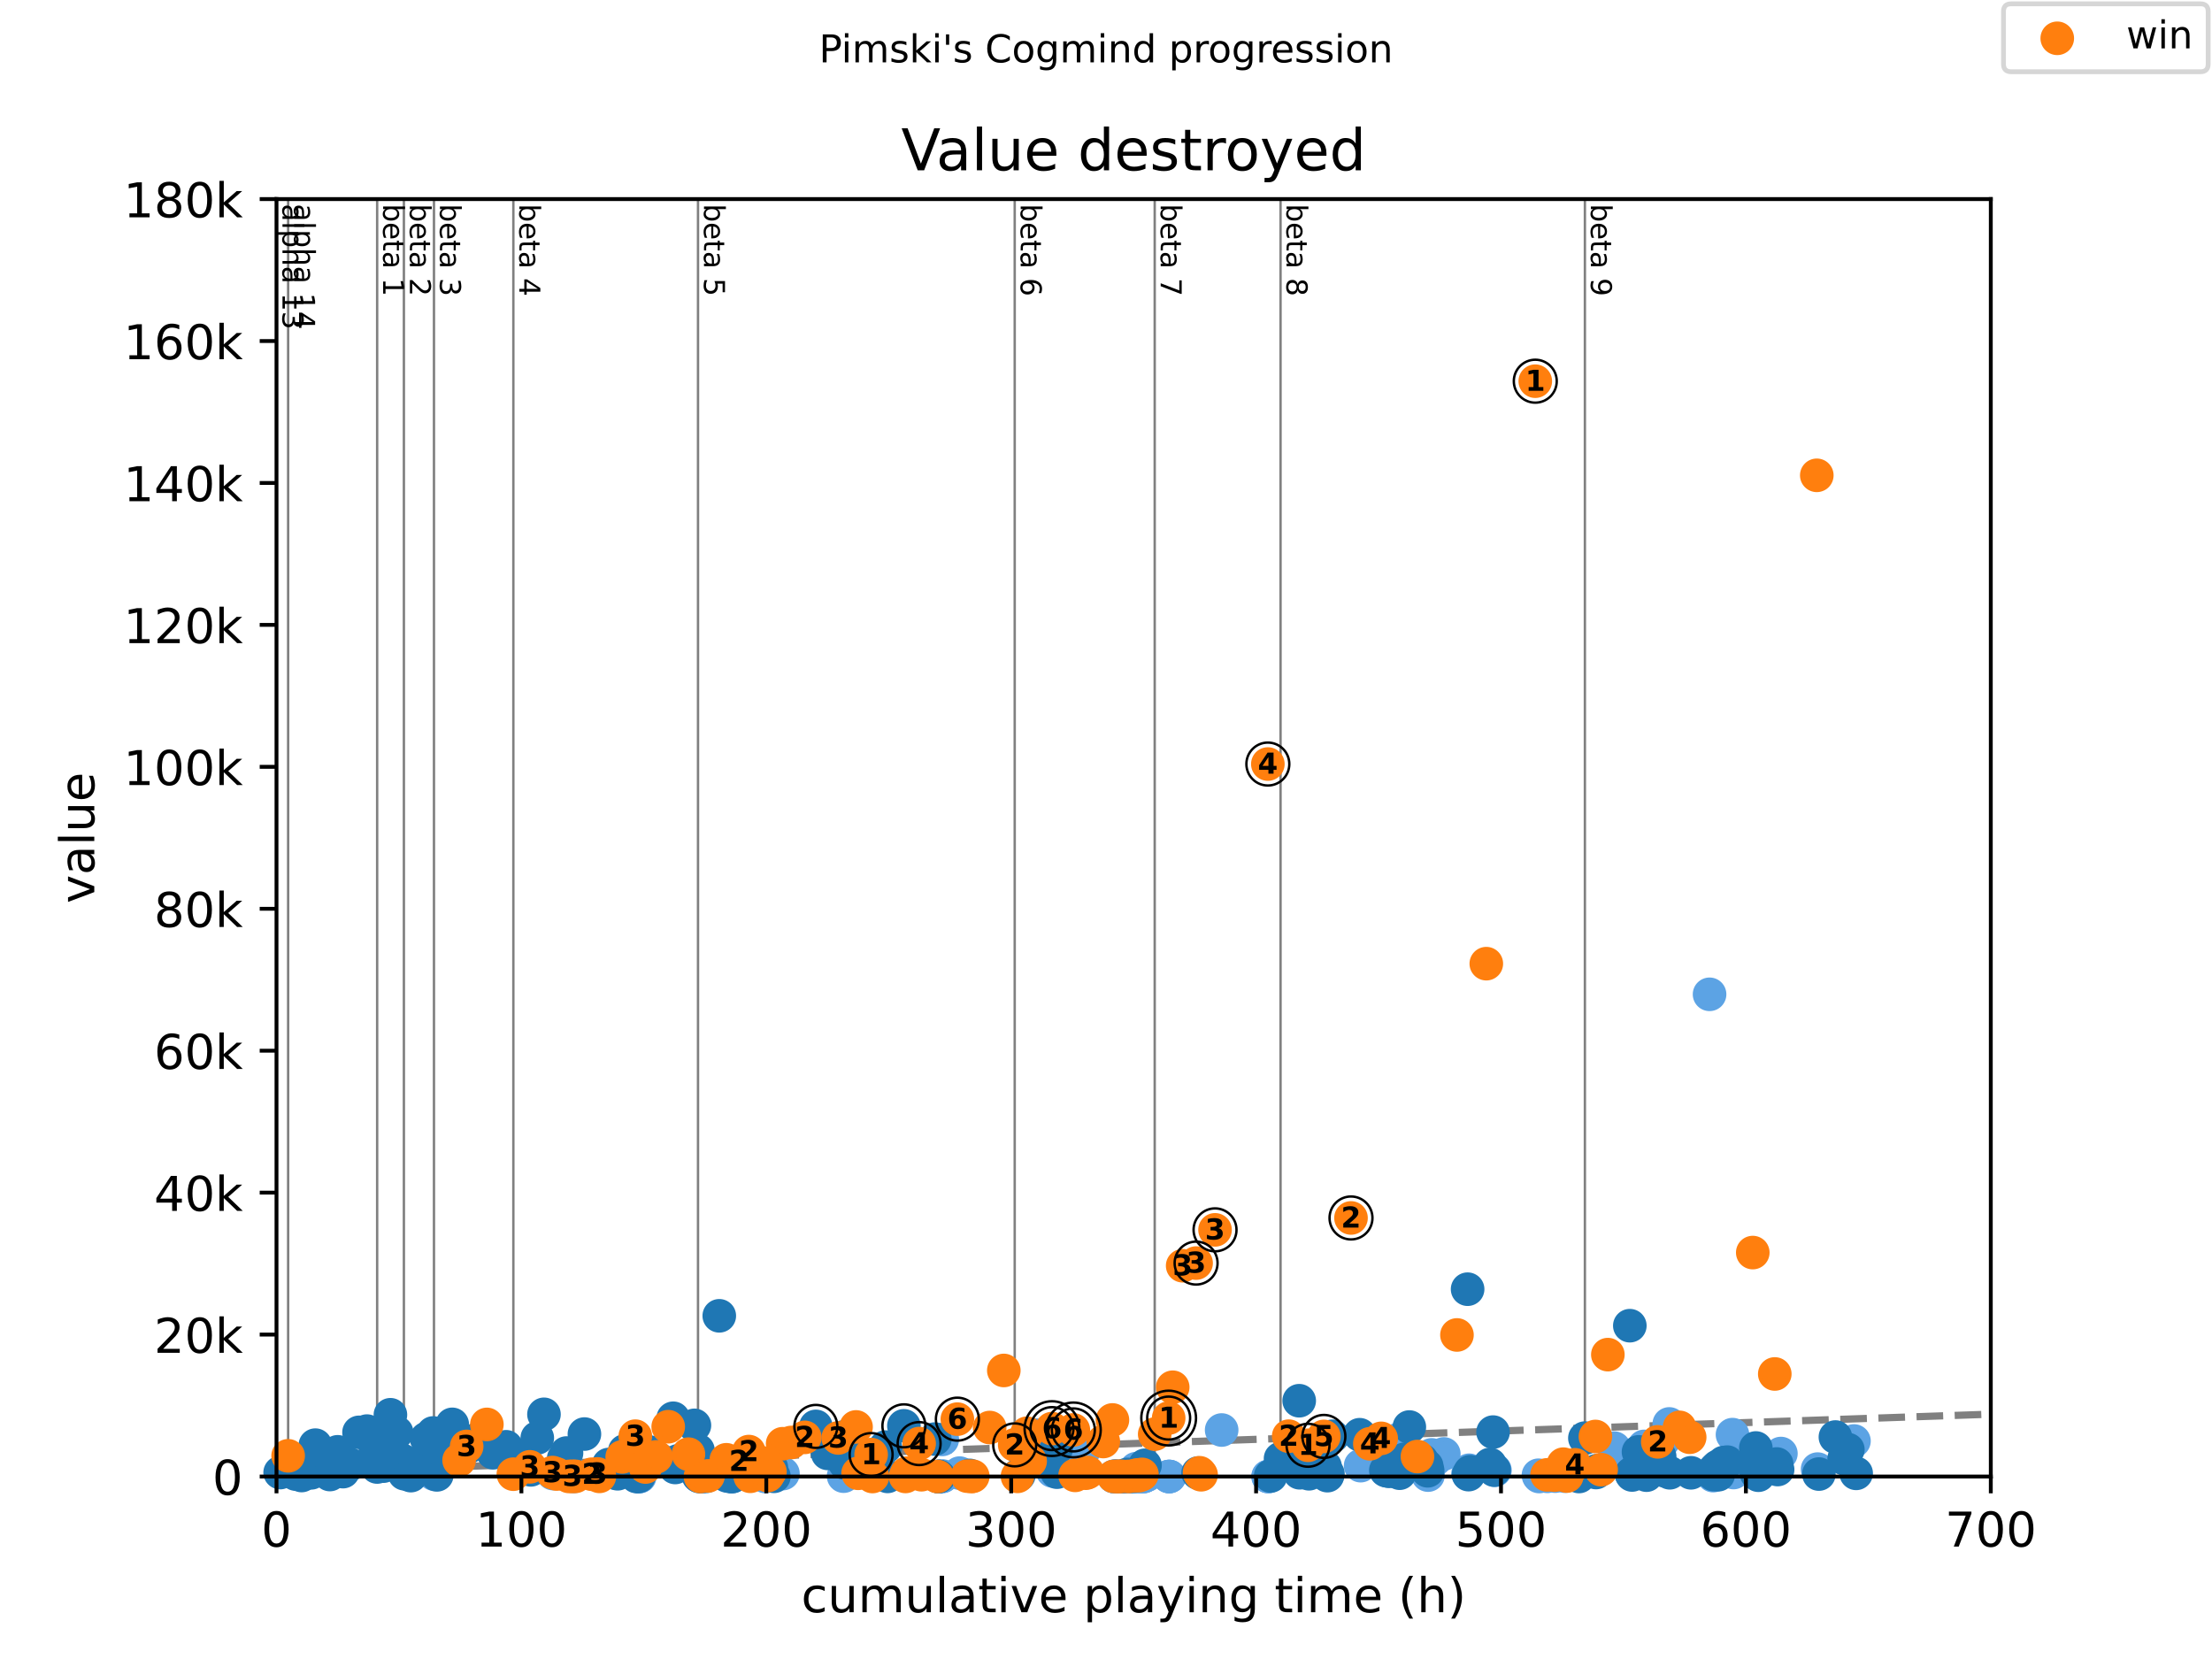 <?xml version="1.0" encoding="utf-8" standalone="no"?>
<!DOCTYPE svg PUBLIC "-//W3C//DTD SVG 1.1//EN"
  "http://www.w3.org/Graphics/SVG/1.1/DTD/svg11.dtd">
<!-- Created with matplotlib (https://matplotlib.org/) -->
<svg height="345.6pt" version="1.1" viewBox="0 0 460.8 345.6" width="460.8pt" xmlns="http://www.w3.org/2000/svg" xmlns:xlink="http://www.w3.org/1999/xlink">
 <defs>
  <style type="text/css">
*{stroke-linecap:butt;stroke-linejoin:round;}
  </style>
 </defs>
 <g id="figure_1">
  <g id="patch_1">
   <path d="M 0 345.6 
L 460.8 345.6 
L 460.8 0 
L 0 0 
z
" style="fill:#ffffff;"/>
  </g>
  <g id="axes_1">
   <g id="patch_2">
    <path d="M 57.6 307.584 
L 414.72 307.584 
L 414.72 41.472 
L 57.6 41.472 
z
" style="fill:#ffffff;"/>
   </g>
   <g id="line2d_1">
    <path clip-path="url(#pf1545a148e)" d="M 57.6 306.832 
L 414.72 294.6 
" style="fill:none;stroke:#808080;stroke-dasharray:5.55,2.4;stroke-dashoffset:0;stroke-width:1.5;"/>
   </g>
   <g id="line2d_2">
    <path clip-path="url(#pf1545a148e)" d="M 60.023 307.584 
L 60.023 41.472 
" style="fill:none;stroke:#808080;stroke-linecap:square;stroke-width:0.5;"/>
   </g>
   <g id="line2d_3">
    <path clip-path="url(#pf1545a148e)" d="M 78.568 307.584 
L 78.568 41.472 
" style="fill:none;stroke:#808080;stroke-linecap:square;stroke-width:0.5;"/>
   </g>
   <g id="line2d_4">
    <path clip-path="url(#pf1545a148e)" d="M 84.137 307.584 
L 84.137 41.472 
" style="fill:none;stroke:#808080;stroke-linecap:square;stroke-width:0.5;"/>
   </g>
   <g id="line2d_5">
    <path clip-path="url(#pf1545a148e)" d="M 90.404 307.584 
L 90.404 41.472 
" style="fill:none;stroke:#808080;stroke-linecap:square;stroke-width:0.5;"/>
   </g>
   <g id="line2d_6">
    <path clip-path="url(#pf1545a148e)" d="M 106.942 307.584 
L 106.942 41.472 
" style="fill:none;stroke:#808080;stroke-linecap:square;stroke-width:0.5;"/>
   </g>
   <g id="line2d_7">
    <path clip-path="url(#pf1545a148e)" d="M 145.409 307.584 
L 145.409 41.472 
" style="fill:none;stroke:#808080;stroke-linecap:square;stroke-width:0.5;"/>
   </g>
   <g id="line2d_8">
    <path clip-path="url(#pf1545a148e)" d="M 211.383 307.584 
L 211.383 41.472 
" style="fill:none;stroke:#808080;stroke-linecap:square;stroke-width:0.5;"/>
   </g>
   <g id="line2d_9">
    <path clip-path="url(#pf1545a148e)" d="M 240.547 307.584 
L 240.547 41.472 
" style="fill:none;stroke:#808080;stroke-linecap:square;stroke-width:0.5;"/>
   </g>
   <g id="line2d_10">
    <path clip-path="url(#pf1545a148e)" d="M 266.762 307.584 
L 266.762 41.472 
" style="fill:none;stroke:#808080;stroke-linecap:square;stroke-width:0.5;"/>
   </g>
   <g id="line2d_11">
    <path clip-path="url(#pf1545a148e)" d="M 330.162 307.584 
L 330.162 41.472 
" style="fill:none;stroke:#808080;stroke-linecap:square;stroke-width:0.5;"/>
   </g>
   <g id="text_1">
    <!-- alpha 13 -->
    <defs>
     <path d="M 34.281 27.484 
Q 23.391 27.484 19.188 25 
Q 14.984 22.516 14.984 16.5 
Q 14.984 11.719 18.141 8.906 
Q 21.297 6.109 26.703 6.109 
Q 34.188 6.109 38.703 11.406 
Q 43.219 16.703 43.219 25.484 
L 43.219 27.484 
z
M 52.203 31.203 
L 52.203 0 
L 43.219 0 
L 43.219 8.297 
Q 40.141 3.328 35.547 0.953 
Q 30.953 -1.422 24.312 -1.422 
Q 15.922 -1.422 10.953 3.297 
Q 6 8.016 6 15.922 
Q 6 25.141 12.172 29.828 
Q 18.359 34.516 30.609 34.516 
L 43.219 34.516 
L 43.219 35.406 
Q 43.219 41.609 39.141 45 
Q 35.062 48.391 27.688 48.391 
Q 23 48.391 18.547 47.266 
Q 14.109 46.141 10.016 43.891 
L 10.016 52.203 
Q 14.938 54.109 19.578 55.047 
Q 24.219 56 28.609 56 
Q 40.484 56 46.344 49.844 
Q 52.203 43.703 52.203 31.203 
z
" id="DejaVuSans-97"/>
     <path d="M 9.422 75.984 
L 18.406 75.984 
L 18.406 0 
L 9.422 0 
z
" id="DejaVuSans-108"/>
     <path d="M 18.109 8.203 
L 18.109 -20.797 
L 9.078 -20.797 
L 9.078 54.688 
L 18.109 54.688 
L 18.109 46.391 
Q 20.953 51.266 25.266 53.625 
Q 29.594 56 35.594 56 
Q 45.562 56 51.781 48.094 
Q 58.016 40.188 58.016 27.297 
Q 58.016 14.406 51.781 6.484 
Q 45.562 -1.422 35.594 -1.422 
Q 29.594 -1.422 25.266 0.953 
Q 20.953 3.328 18.109 8.203 
z
M 48.688 27.297 
Q 48.688 37.203 44.609 42.844 
Q 40.531 48.484 33.406 48.484 
Q 26.266 48.484 22.188 42.844 
Q 18.109 37.203 18.109 27.297 
Q 18.109 17.391 22.188 11.75 
Q 26.266 6.109 33.406 6.109 
Q 40.531 6.109 44.609 11.75 
Q 48.688 17.391 48.688 27.297 
z
" id="DejaVuSans-112"/>
     <path d="M 54.891 33.016 
L 54.891 0 
L 45.906 0 
L 45.906 32.719 
Q 45.906 40.484 42.875 44.328 
Q 39.844 48.188 33.797 48.188 
Q 26.516 48.188 22.312 43.547 
Q 18.109 38.922 18.109 30.906 
L 18.109 0 
L 9.078 0 
L 9.078 75.984 
L 18.109 75.984 
L 18.109 46.188 
Q 21.344 51.125 25.703 53.562 
Q 30.078 56 35.797 56 
Q 45.219 56 50.047 50.172 
Q 54.891 44.344 54.891 33.016 
z
" id="DejaVuSans-104"/>
     <path id="DejaVuSans-32"/>
     <path d="M 12.406 8.297 
L 28.516 8.297 
L 28.516 63.922 
L 10.984 60.406 
L 10.984 69.391 
L 28.422 72.906 
L 38.281 72.906 
L 38.281 8.297 
L 54.391 8.297 
L 54.391 0 
L 12.406 0 
z
" id="DejaVuSans-49"/>
     <path d="M 40.578 39.312 
Q 47.656 37.797 51.625 33 
Q 55.609 28.219 55.609 21.188 
Q 55.609 10.406 48.188 4.484 
Q 40.766 -1.422 27.094 -1.422 
Q 22.516 -1.422 17.656 -0.516 
Q 12.797 0.391 7.625 2.203 
L 7.625 11.719 
Q 11.719 9.328 16.594 8.109 
Q 21.484 6.891 26.812 6.891 
Q 36.078 6.891 40.938 10.547 
Q 45.797 14.203 45.797 21.188 
Q 45.797 27.641 41.281 31.266 
Q 36.766 34.906 28.719 34.906 
L 20.219 34.906 
L 20.219 43.016 
L 29.109 43.016 
Q 36.375 43.016 40.234 45.922 
Q 44.094 48.828 44.094 54.297 
Q 44.094 59.906 40.109 62.906 
Q 36.141 65.922 28.719 65.922 
Q 24.656 65.922 20.016 65.031 
Q 15.375 64.156 9.812 62.312 
L 9.812 71.094 
Q 15.438 72.656 20.344 73.438 
Q 25.25 74.219 29.594 74.219 
Q 40.828 74.219 47.359 69.109 
Q 53.906 64.016 53.906 55.328 
Q 53.906 49.266 50.438 45.094 
Q 46.969 40.922 40.578 39.312 
z
" id="DejaVuSans-51"/>
    </defs>
    <g transform="translate(58.848 42.472)rotate(-270)scale(0.06 -0.06)">
     <use xlink:href="#DejaVuSans-97"/>
     <use x="61.279" xlink:href="#DejaVuSans-108"/>
     <use x="89.062" xlink:href="#DejaVuSans-112"/>
     <use x="152.539" xlink:href="#DejaVuSans-104"/>
     <use x="215.918" xlink:href="#DejaVuSans-97"/>
     <use x="277.197" xlink:href="#DejaVuSans-32"/>
     <use x="308.984" xlink:href="#DejaVuSans-49"/>
     <use x="372.607" xlink:href="#DejaVuSans-51"/>
    </g>
   </g>
   <g id="text_2">
    <!-- alpha 14 -->
    <defs>
     <path d="M 37.797 64.312 
L 12.891 25.391 
L 37.797 25.391 
z
M 35.203 72.906 
L 47.609 72.906 
L 47.609 25.391 
L 58.016 25.391 
L 58.016 17.188 
L 47.609 17.188 
L 47.609 0 
L 37.797 0 
L 37.797 17.188 
L 4.891 17.188 
L 4.891 26.703 
z
" id="DejaVuSans-52"/>
    </defs>
    <g transform="translate(61.271 42.472)rotate(-270)scale(0.06 -0.06)">
     <use xlink:href="#DejaVuSans-97"/>
     <use x="61.279" xlink:href="#DejaVuSans-108"/>
     <use x="89.062" xlink:href="#DejaVuSans-112"/>
     <use x="152.539" xlink:href="#DejaVuSans-104"/>
     <use x="215.918" xlink:href="#DejaVuSans-97"/>
     <use x="277.197" xlink:href="#DejaVuSans-32"/>
     <use x="308.984" xlink:href="#DejaVuSans-49"/>
     <use x="372.607" xlink:href="#DejaVuSans-52"/>
    </g>
   </g>
   <g id="text_3">
    <!-- beta 1 -->
    <defs>
     <path d="M 48.688 27.297 
Q 48.688 37.203 44.609 42.844 
Q 40.531 48.484 33.406 48.484 
Q 26.266 48.484 22.188 42.844 
Q 18.109 37.203 18.109 27.297 
Q 18.109 17.391 22.188 11.75 
Q 26.266 6.109 33.406 6.109 
Q 40.531 6.109 44.609 11.75 
Q 48.688 17.391 48.688 27.297 
z
M 18.109 46.391 
Q 20.953 51.266 25.266 53.625 
Q 29.594 56 35.594 56 
Q 45.562 56 51.781 48.094 
Q 58.016 40.188 58.016 27.297 
Q 58.016 14.406 51.781 6.484 
Q 45.562 -1.422 35.594 -1.422 
Q 29.594 -1.422 25.266 0.953 
Q 20.953 3.328 18.109 8.203 
L 18.109 0 
L 9.078 0 
L 9.078 75.984 
L 18.109 75.984 
z
" id="DejaVuSans-98"/>
     <path d="M 56.203 29.594 
L 56.203 25.203 
L 14.891 25.203 
Q 15.484 15.922 20.484 11.062 
Q 25.484 6.203 34.422 6.203 
Q 39.594 6.203 44.453 7.469 
Q 49.312 8.734 54.109 11.281 
L 54.109 2.781 
Q 49.266 0.734 44.188 -0.344 
Q 39.109 -1.422 33.891 -1.422 
Q 20.797 -1.422 13.156 6.188 
Q 5.516 13.812 5.516 26.812 
Q 5.516 40.234 12.766 48.109 
Q 20.016 56 32.328 56 
Q 43.359 56 49.781 48.891 
Q 56.203 41.797 56.203 29.594 
z
M 47.219 32.234 
Q 47.125 39.594 43.094 43.984 
Q 39.062 48.391 32.422 48.391 
Q 24.906 48.391 20.391 44.141 
Q 15.875 39.891 15.188 32.172 
z
" id="DejaVuSans-101"/>
     <path d="M 18.312 70.219 
L 18.312 54.688 
L 36.812 54.688 
L 36.812 47.703 
L 18.312 47.703 
L 18.312 18.016 
Q 18.312 11.328 20.141 9.422 
Q 21.969 7.516 27.594 7.516 
L 36.812 7.516 
L 36.812 0 
L 27.594 0 
Q 17.188 0 13.234 3.875 
Q 9.281 7.766 9.281 18.016 
L 9.281 47.703 
L 2.688 47.703 
L 2.688 54.688 
L 9.281 54.688 
L 9.281 70.219 
z
" id="DejaVuSans-116"/>
    </defs>
    <g transform="translate(79.816 42.472)rotate(-270)scale(0.06 -0.06)">
     <use xlink:href="#DejaVuSans-98"/>
     <use x="63.477" xlink:href="#DejaVuSans-101"/>
     <use x="125" xlink:href="#DejaVuSans-116"/>
     <use x="164.209" xlink:href="#DejaVuSans-97"/>
     <use x="225.488" xlink:href="#DejaVuSans-32"/>
     <use x="257.275" xlink:href="#DejaVuSans-49"/>
    </g>
   </g>
   <g id="text_4">
    <!-- beta 2 -->
    <defs>
     <path d="M 19.188 8.297 
L 53.609 8.297 
L 53.609 0 
L 7.328 0 
L 7.328 8.297 
Q 12.938 14.109 22.625 23.891 
Q 32.328 33.688 34.812 36.531 
Q 39.547 41.844 41.422 45.531 
Q 43.312 49.219 43.312 52.781 
Q 43.312 58.594 39.234 62.25 
Q 35.156 65.922 28.609 65.922 
Q 23.969 65.922 18.812 64.312 
Q 13.672 62.703 7.812 59.422 
L 7.812 69.391 
Q 13.766 71.781 18.938 73 
Q 24.125 74.219 28.422 74.219 
Q 39.75 74.219 46.484 68.547 
Q 53.219 62.891 53.219 53.422 
Q 53.219 48.922 51.531 44.891 
Q 49.859 40.875 45.406 35.406 
Q 44.188 33.984 37.641 27.219 
Q 31.109 20.453 19.188 8.297 
z
" id="DejaVuSans-50"/>
    </defs>
    <g transform="translate(85.385 42.472)rotate(-270)scale(0.06 -0.06)">
     <use xlink:href="#DejaVuSans-98"/>
     <use x="63.477" xlink:href="#DejaVuSans-101"/>
     <use x="125" xlink:href="#DejaVuSans-116"/>
     <use x="164.209" xlink:href="#DejaVuSans-97"/>
     <use x="225.488" xlink:href="#DejaVuSans-32"/>
     <use x="257.275" xlink:href="#DejaVuSans-50"/>
    </g>
   </g>
   <g id="text_5">
    <!-- beta 3 -->
    <g transform="translate(91.652 42.472)rotate(-270)scale(0.06 -0.06)">
     <use xlink:href="#DejaVuSans-98"/>
     <use x="63.477" xlink:href="#DejaVuSans-101"/>
     <use x="125" xlink:href="#DejaVuSans-116"/>
     <use x="164.209" xlink:href="#DejaVuSans-97"/>
     <use x="225.488" xlink:href="#DejaVuSans-32"/>
     <use x="257.275" xlink:href="#DejaVuSans-51"/>
    </g>
   </g>
   <g id="text_6">
    <!-- beta 4 -->
    <g transform="translate(108.19 42.472)rotate(-270)scale(0.06 -0.06)">
     <use xlink:href="#DejaVuSans-98"/>
     <use x="63.477" xlink:href="#DejaVuSans-101"/>
     <use x="125" xlink:href="#DejaVuSans-116"/>
     <use x="164.209" xlink:href="#DejaVuSans-97"/>
     <use x="225.488" xlink:href="#DejaVuSans-32"/>
     <use x="257.275" xlink:href="#DejaVuSans-52"/>
    </g>
   </g>
   <g id="text_7">
    <!-- beta 5 -->
    <defs>
     <path d="M 10.797 72.906 
L 49.516 72.906 
L 49.516 64.594 
L 19.828 64.594 
L 19.828 46.734 
Q 21.969 47.469 24.109 47.828 
Q 26.266 48.188 28.422 48.188 
Q 40.625 48.188 47.75 41.5 
Q 54.891 34.812 54.891 23.391 
Q 54.891 11.625 47.562 5.094 
Q 40.234 -1.422 26.906 -1.422 
Q 22.312 -1.422 17.547 -0.641 
Q 12.797 0.141 7.719 1.703 
L 7.719 11.625 
Q 12.109 9.234 16.797 8.062 
Q 21.484 6.891 26.703 6.891 
Q 35.156 6.891 40.078 11.328 
Q 45.016 15.766 45.016 23.391 
Q 45.016 31 40.078 35.438 
Q 35.156 39.891 26.703 39.891 
Q 22.75 39.891 18.812 39.016 
Q 14.891 38.141 10.797 36.281 
z
" id="DejaVuSans-53"/>
    </defs>
    <g transform="translate(146.657 42.472)rotate(-270)scale(0.06 -0.06)">
     <use xlink:href="#DejaVuSans-98"/>
     <use x="63.477" xlink:href="#DejaVuSans-101"/>
     <use x="125" xlink:href="#DejaVuSans-116"/>
     <use x="164.209" xlink:href="#DejaVuSans-97"/>
     <use x="225.488" xlink:href="#DejaVuSans-32"/>
     <use x="257.275" xlink:href="#DejaVuSans-53"/>
    </g>
   </g>
   <g id="text_8">
    <!-- beta 6 -->
    <defs>
     <path d="M 33.016 40.375 
Q 26.375 40.375 22.484 35.828 
Q 18.609 31.297 18.609 23.391 
Q 18.609 15.531 22.484 10.953 
Q 26.375 6.391 33.016 6.391 
Q 39.656 6.391 43.531 10.953 
Q 47.406 15.531 47.406 23.391 
Q 47.406 31.297 43.531 35.828 
Q 39.656 40.375 33.016 40.375 
z
M 52.594 71.297 
L 52.594 62.312 
Q 48.875 64.062 45.094 64.984 
Q 41.312 65.922 37.594 65.922 
Q 27.828 65.922 22.672 59.328 
Q 17.531 52.734 16.797 39.406 
Q 19.672 43.656 24.016 45.922 
Q 28.375 48.188 33.594 48.188 
Q 44.578 48.188 50.953 41.516 
Q 57.328 34.859 57.328 23.391 
Q 57.328 12.156 50.688 5.359 
Q 44.047 -1.422 33.016 -1.422 
Q 20.359 -1.422 13.672 8.266 
Q 6.984 17.969 6.984 36.375 
Q 6.984 53.656 15.188 63.938 
Q 23.391 74.219 37.203 74.219 
Q 40.922 74.219 44.703 73.484 
Q 48.484 72.75 52.594 71.297 
z
" id="DejaVuSans-54"/>
    </defs>
    <g transform="translate(212.63 42.472)rotate(-270)scale(0.06 -0.06)">
     <use xlink:href="#DejaVuSans-98"/>
     <use x="63.477" xlink:href="#DejaVuSans-101"/>
     <use x="125" xlink:href="#DejaVuSans-116"/>
     <use x="164.209" xlink:href="#DejaVuSans-97"/>
     <use x="225.488" xlink:href="#DejaVuSans-32"/>
     <use x="257.275" xlink:href="#DejaVuSans-54"/>
    </g>
   </g>
   <g id="text_9">
    <!-- beta 7 -->
    <defs>
     <path d="M 8.203 72.906 
L 55.078 72.906 
L 55.078 68.703 
L 28.609 0 
L 18.312 0 
L 43.219 64.594 
L 8.203 64.594 
z
" id="DejaVuSans-55"/>
    </defs>
    <g transform="translate(241.795 42.472)rotate(-270)scale(0.06 -0.06)">
     <use xlink:href="#DejaVuSans-98"/>
     <use x="63.477" xlink:href="#DejaVuSans-101"/>
     <use x="125" xlink:href="#DejaVuSans-116"/>
     <use x="164.209" xlink:href="#DejaVuSans-97"/>
     <use x="225.488" xlink:href="#DejaVuSans-32"/>
     <use x="257.275" xlink:href="#DejaVuSans-55"/>
    </g>
   </g>
   <g id="text_10">
    <!-- beta 8 -->
    <defs>
     <path d="M 31.781 34.625 
Q 24.75 34.625 20.719 30.859 
Q 16.703 27.094 16.703 20.516 
Q 16.703 13.922 20.719 10.156 
Q 24.75 6.391 31.781 6.391 
Q 38.812 6.391 42.859 10.172 
Q 46.922 13.969 46.922 20.516 
Q 46.922 27.094 42.891 30.859 
Q 38.875 34.625 31.781 34.625 
z
M 21.922 38.812 
Q 15.578 40.375 12.031 44.719 
Q 8.5 49.078 8.5 55.328 
Q 8.5 64.062 14.719 69.141 
Q 20.953 74.219 31.781 74.219 
Q 42.672 74.219 48.875 69.141 
Q 55.078 64.062 55.078 55.328 
Q 55.078 49.078 51.531 44.719 
Q 48 40.375 41.703 38.812 
Q 48.828 37.156 52.797 32.312 
Q 56.781 27.484 56.781 20.516 
Q 56.781 9.906 50.312 4.234 
Q 43.844 -1.422 31.781 -1.422 
Q 19.734 -1.422 13.25 4.234 
Q 6.781 9.906 6.781 20.516 
Q 6.781 27.484 10.781 32.312 
Q 14.797 37.156 21.922 38.812 
z
M 18.312 54.391 
Q 18.312 48.734 21.844 45.562 
Q 25.391 42.391 31.781 42.391 
Q 38.141 42.391 41.719 45.562 
Q 45.312 48.734 45.312 54.391 
Q 45.312 60.062 41.719 63.234 
Q 38.141 66.406 31.781 66.406 
Q 25.391 66.406 21.844 63.234 
Q 18.312 60.062 18.312 54.391 
z
" id="DejaVuSans-56"/>
    </defs>
    <g transform="translate(268.01 42.472)rotate(-270)scale(0.06 -0.06)">
     <use xlink:href="#DejaVuSans-98"/>
     <use x="63.477" xlink:href="#DejaVuSans-101"/>
     <use x="125" xlink:href="#DejaVuSans-116"/>
     <use x="164.209" xlink:href="#DejaVuSans-97"/>
     <use x="225.488" xlink:href="#DejaVuSans-32"/>
     <use x="257.275" xlink:href="#DejaVuSans-56"/>
    </g>
   </g>
   <g id="text_11">
    <!-- beta 9 -->
    <defs>
     <path d="M 10.984 1.516 
L 10.984 10.5 
Q 14.703 8.734 18.5 7.812 
Q 22.312 6.891 25.984 6.891 
Q 35.75 6.891 40.891 13.453 
Q 46.047 20.016 46.781 33.406 
Q 43.953 29.203 39.594 26.953 
Q 35.25 24.703 29.984 24.703 
Q 19.047 24.703 12.672 31.312 
Q 6.297 37.938 6.297 49.422 
Q 6.297 60.641 12.938 67.422 
Q 19.578 74.219 30.609 74.219 
Q 43.266 74.219 49.922 64.516 
Q 56.594 54.828 56.594 36.375 
Q 56.594 19.141 48.406 8.859 
Q 40.234 -1.422 26.422 -1.422 
Q 22.703 -1.422 18.891 -0.688 
Q 15.094 0.047 10.984 1.516 
z
M 30.609 32.422 
Q 37.25 32.422 41.125 36.953 
Q 45.016 41.5 45.016 49.422 
Q 45.016 57.281 41.125 61.844 
Q 37.25 66.406 30.609 66.406 
Q 23.969 66.406 20.094 61.844 
Q 16.219 57.281 16.219 49.422 
Q 16.219 41.5 20.094 36.953 
Q 23.969 32.422 30.609 32.422 
z
" id="DejaVuSans-57"/>
    </defs>
    <g transform="translate(331.41 42.472)rotate(-270)scale(0.06 -0.06)">
     <use xlink:href="#DejaVuSans-98"/>
     <use x="63.477" xlink:href="#DejaVuSans-101"/>
     <use x="125" xlink:href="#DejaVuSans-116"/>
     <use x="164.209" xlink:href="#DejaVuSans-97"/>
     <use x="225.488" xlink:href="#DejaVuSans-32"/>
     <use x="257.275" xlink:href="#DejaVuSans-57"/>
    </g>
   </g>
   <g id="PathCollection_1">
    <defs>
     <path d="M 0 3 
C 0.796 3 1.559 2.684 2.121 2.121 
C 2.684 1.559 3 0.796 3 0 
C 3 -0.796 2.684 -1.559 2.121 -2.121 
C 1.559 -2.684 0.796 -3 0 -3 
C -0.796 -3 -1.559 -2.684 -2.121 -2.121 
C -2.684 -1.559 -3 -0.796 -3 0 
C -3 0.796 -2.684 1.559 -2.121 2.121 
C -1.559 2.684 -0.796 3 0 3 
z
" id="m048865054e" style="stroke:#5ca3e4;"/>
    </defs>
    <g>
     <use style="fill:#5ca3e4;stroke:#5ca3e4;" x="90.404" xlink:href="#m048865054e" y="307.078"/>
     <use style="fill:#5ca3e4;stroke:#5ca3e4;" x="115.198" xlink:href="#m048865054e" y="306.968"/>
     <use style="fill:#5ca3e4;stroke:#5ca3e4;" x="119.509" xlink:href="#m048865054e" y="307.569"/>
     <use style="fill:#5ca3e4;stroke:#5ca3e4;" x="132.706" xlink:href="#m048865054e" y="307.543"/>
     <use style="fill:#5ca3e4;stroke:#5ca3e4;" x="133.114" xlink:href="#m048865054e" y="307.584"/>
     <use style="fill:#5ca3e4;stroke:#5ca3e4;" x="133.275" xlink:href="#m048865054e" y="307.584"/>
     <use style="fill:#5ca3e4;stroke:#5ca3e4;" x="145.987" xlink:href="#m048865054e" y="307.51"/>
     <use style="fill:#5ca3e4;stroke:#5ca3e4;" x="146.191" xlink:href="#m048865054e" y="307.544"/>
     <use style="fill:#5ca3e4;stroke:#5ca3e4;" x="146.234" xlink:href="#m048865054e" y="307.584"/>
     <use style="fill:#5ca3e4;stroke:#5ca3e4;" x="146.251" xlink:href="#m048865054e" y="307.577"/>
     <use style="fill:#5ca3e4;stroke:#5ca3e4;" x="159.456" xlink:href="#m048865054e" y="307.584"/>
     <use style="fill:#5ca3e4;stroke:#5ca3e4;" x="163.103" xlink:href="#m048865054e" y="306.97"/>
     <use style="fill:#5ca3e4;stroke:#5ca3e4;" x="175.739" xlink:href="#m048865054e" y="307.51"/>
     <use style="fill:#5ca3e4;stroke:#5ca3e4;" x="178.987" xlink:href="#m048865054e" y="305.903"/>
     <use style="fill:#5ca3e4;stroke:#5ca3e4;" x="196.29" xlink:href="#m048865054e" y="299.855"/>
     <use style="fill:#5ca3e4;stroke:#5ca3e4;" x="196.299" xlink:href="#m048865054e" y="307.584"/>
     <use style="fill:#5ca3e4;stroke:#5ca3e4;" x="196.375" xlink:href="#m048865054e" y="307.495"/>
     <use style="fill:#5ca3e4;stroke:#5ca3e4;" x="199.904" xlink:href="#m048865054e" y="306.876"/>
     <use style="fill:#5ca3e4;stroke:#5ca3e4;" x="215.889" xlink:href="#m048865054e" y="298.968"/>
     <use style="fill:#5ca3e4;stroke:#5ca3e4;" x="219.265" xlink:href="#m048865054e" y="306.431"/>
     <use style="fill:#5ca3e4;stroke:#5ca3e4;" x="224.103" xlink:href="#m048865054e" y="306.619"/>
     <use style="fill:#5ca3e4;stroke:#5ca3e4;" x="225.744" xlink:href="#m048865054e" y="302.217"/>
     <use style="fill:#5ca3e4;stroke:#5ca3e4;" x="232.036" xlink:href="#m048865054e" y="307.584"/>
     <use style="fill:#5ca3e4;stroke:#5ca3e4;" x="232.079" xlink:href="#m048865054e" y="307.584"/>
     <use style="fill:#5ca3e4;stroke:#5ca3e4;" x="232.147" xlink:href="#m048865054e" y="307.584"/>
     <use style="fill:#5ca3e4;stroke:#5ca3e4;" x="232.172" xlink:href="#m048865054e" y="307.584"/>
     <use style="fill:#5ca3e4;stroke:#5ca3e4;" x="232.215" xlink:href="#m048865054e" y="307.584"/>
     <use style="fill:#5ca3e4;stroke:#5ca3e4;" x="232.249" xlink:href="#m048865054e" y="307.584"/>
     <use style="fill:#5ca3e4;stroke:#5ca3e4;" x="232.334" xlink:href="#m048865054e" y="307.476"/>
     <use style="fill:#5ca3e4;stroke:#5ca3e4;" x="234.128" xlink:href="#m048865054e" y="307.584"/>
     <use style="fill:#5ca3e4;stroke:#5ca3e4;" x="234.272" xlink:href="#m048865054e" y="307.584"/>
     <use style="fill:#5ca3e4;stroke:#5ca3e4;" x="234.604" xlink:href="#m048865054e" y="307.584"/>
     <use style="fill:#5ca3e4;stroke:#5ca3e4;" x="234.621" xlink:href="#m048865054e" y="307.584"/>
     <use style="fill:#5ca3e4;stroke:#5ca3e4;" x="235.089" xlink:href="#m048865054e" y="307.584"/>
     <use style="fill:#5ca3e4;stroke:#5ca3e4;" x="235.344" xlink:href="#m048865054e" y="307.448"/>
     <use style="fill:#5ca3e4;stroke:#5ca3e4;" x="235.505" xlink:href="#m048865054e" y="307.512"/>
     <use style="fill:#5ca3e4;stroke:#5ca3e4;" x="235.658" xlink:href="#m048865054e" y="307.377"/>
     <use style="fill:#5ca3e4;stroke:#5ca3e4;" x="236.687" xlink:href="#m048865054e" y="305.949"/>
     <use style="fill:#5ca3e4;stroke:#5ca3e4;" x="237.01" xlink:href="#m048865054e" y="307.584"/>
     <use style="fill:#5ca3e4;stroke:#5ca3e4;" x="237.435" xlink:href="#m048865054e" y="307.584"/>
     <use style="fill:#5ca3e4;stroke:#5ca3e4;" x="237.937" xlink:href="#m048865054e" y="307.46"/>
     <use style="fill:#5ca3e4;stroke:#5ca3e4;" x="238.005" xlink:href="#m048865054e" y="307.407"/>
     <use style="fill:#5ca3e4;stroke:#5ca3e4;" x="238.201" xlink:href="#m048865054e" y="307.554"/>
     <use style="fill:#5ca3e4;stroke:#5ca3e4;" x="238.218" xlink:href="#m048865054e" y="307.584"/>
     <use style="fill:#5ca3e4;stroke:#5ca3e4;" x="238.277" xlink:href="#m048865054e" y="307.568"/>
     <use style="fill:#5ca3e4;stroke:#5ca3e4;" x="238.677" xlink:href="#m048865054e" y="307.316"/>
     <use style="fill:#5ca3e4;stroke:#5ca3e4;" x="238.932" xlink:href="#m048865054e" y="307.285"/>
     <use style="fill:#5ca3e4;stroke:#5ca3e4;" x="243.472" xlink:href="#m048865054e" y="307.584"/>
     <use style="fill:#5ca3e4;stroke:#5ca3e4;" x="243.583" xlink:href="#m048865054e" y="307.584"/>
     <use style="fill:#5ca3e4;stroke:#5ca3e4;" x="243.634" xlink:href="#m048865054e" y="307.584"/>
     <use style="fill:#5ca3e4;stroke:#5ca3e4;" x="254.492" xlink:href="#m048865054e" y="297.899"/>
     <use style="fill:#5ca3e4;stroke:#5ca3e4;" x="264.168" xlink:href="#m048865054e" y="307.584"/>
     <use style="fill:#5ca3e4;stroke:#5ca3e4;" x="264.211" xlink:href="#m048865054e" y="307.584"/>
     <use style="fill:#5ca3e4;stroke:#5ca3e4;" x="276.268" xlink:href="#m048865054e" y="306.857"/>
     <use style="fill:#5ca3e4;stroke:#5ca3e4;" x="283.444" xlink:href="#m048865054e" y="305.321"/>
     <use style="fill:#5ca3e4;stroke:#5ca3e4;" x="288.512" xlink:href="#m048865054e" y="302.686"/>
     <use style="fill:#5ca3e4;stroke:#5ca3e4;" x="291.378" xlink:href="#m048865054e" y="299.831"/>
     <use style="fill:#5ca3e4;stroke:#5ca3e4;" x="296.964" xlink:href="#m048865054e" y="303.83"/>
     <use style="fill:#5ca3e4;stroke:#5ca3e4;" x="297.491" xlink:href="#m048865054e" y="307.29"/>
     <use style="fill:#5ca3e4;stroke:#5ca3e4;" x="298.231" xlink:href="#m048865054e" y="303.081"/>
     <use style="fill:#5ca3e4;stroke:#5ca3e4;" x="299.022" xlink:href="#m048865054e" y="303.997"/>
     <use style="fill:#5ca3e4;stroke:#5ca3e4;" x="300.773" xlink:href="#m048865054e" y="302.883"/>
     <use style="fill:#5ca3e4;stroke:#5ca3e4;" x="305.832" xlink:href="#m048865054e" y="306.963"/>
     <use style="fill:#5ca3e4;stroke:#5ca3e4;" x="306.053" xlink:href="#m048865054e" y="306.28"/>
     <use style="fill:#5ca3e4;stroke:#5ca3e4;" x="311.419" xlink:href="#m048865054e" y="306.287"/>
     <use style="fill:#5ca3e4;stroke:#5ca3e4;" x="320.483" xlink:href="#m048865054e" y="307.324"/>
     <use style="fill:#5ca3e4;stroke:#5ca3e4;" x="320.644" xlink:href="#m048865054e" y="307.584"/>
     <use style="fill:#5ca3e4;stroke:#5ca3e4;" x="322.319" xlink:href="#m048865054e" y="307.547"/>
     <use style="fill:#5ca3e4;stroke:#5ca3e4;" x="323.969" xlink:href="#m048865054e" y="307.51"/>
     <use style="fill:#5ca3e4;stroke:#5ca3e4;" x="326.01" xlink:href="#m048865054e" y="307.515"/>
     <use style="fill:#5ca3e4;stroke:#5ca3e4;" x="336.262" xlink:href="#m048865054e" y="301.666"/>
     <use style="fill:#5ca3e4;stroke:#5ca3e4;" x="339.703" xlink:href="#m048865054e" y="306.171"/>
     <use style="fill:#5ca3e4;stroke:#5ca3e4;" x="342.496" xlink:href="#m048865054e" y="301.314"/>
     <use style="fill:#5ca3e4;stroke:#5ca3e4;" x="342.714" xlink:href="#m048865054e" y="305.174"/>
     <use style="fill:#5ca3e4;stroke:#5ca3e4;" x="345.865" xlink:href="#m048865054e" y="306.07"/>
     <use style="fill:#5ca3e4;stroke:#5ca3e4;" x="346.498" xlink:href="#m048865054e" y="300.136"/>
     <use style="fill:#5ca3e4;stroke:#5ca3e4;" x="347.74" xlink:href="#m048865054e" y="296.633"/>
     <use style="fill:#5ca3e4;stroke:#5ca3e4;" x="356.134" xlink:href="#m048865054e" y="207.134"/>
     <use style="fill:#5ca3e4;stroke:#5ca3e4;" x="356.879" xlink:href="#m048865054e" y="307.396"/>
     <use style="fill:#5ca3e4;stroke:#5ca3e4;" x="358.04" xlink:href="#m048865054e" y="306.888"/>
     <use style="fill:#5ca3e4;stroke:#5ca3e4;" x="358.344" xlink:href="#m048865054e" y="305.287"/>
     <use style="fill:#5ca3e4;stroke:#5ca3e4;" x="360.912" xlink:href="#m048865054e" y="298.861"/>
     <use style="fill:#5ca3e4;stroke:#5ca3e4;" x="361.12" xlink:href="#m048865054e" y="306.755"/>
     <use style="fill:#5ca3e4;stroke:#5ca3e4;" x="370.993" xlink:href="#m048865054e" y="302.798"/>
     <use style="fill:#5ca3e4;stroke:#5ca3e4;" x="378.641" xlink:href="#m048865054e" y="306.042"/>
     <use style="fill:#5ca3e4;stroke:#5ca3e4;" x="386.214" xlink:href="#m048865054e" y="300.185"/>
    </g>
   </g>
   <g id="PathCollection_2">
    <defs>
     <path d="M 0 3 
C 0.796 3 1.559 2.684 2.121 2.121 
C 2.684 1.559 3 0.796 3 0 
C 3 -0.796 2.684 -1.559 2.121 -2.121 
C 1.559 -2.684 0.796 -3 0 -3 
C -0.796 -3 -1.559 -2.684 -2.121 -2.121 
C -2.684 -1.559 -3 -0.796 -3 0 
C -3 0.796 -2.684 1.559 -2.121 2.121 
C -1.559 2.684 -0.796 3 0 3 
z
" id="mb05825ba6b" style="stroke:#1f77b4;"/>
    </defs>
    <g>
     <use style="fill:#1f77b4;stroke:#1f77b4;" x="58.357" xlink:href="#mb05825ba6b" y="306.765"/>
     <use style="fill:#1f77b4;stroke:#1f77b4;" x="61.622" xlink:href="#mb05825ba6b" y="307.081"/>
     <use style="fill:#1f77b4;stroke:#1f77b4;" x="62.829" xlink:href="#mb05825ba6b" y="307.376"/>
     <use style="fill:#1f77b4;stroke:#1f77b4;" x="63.909" xlink:href="#mb05825ba6b" y="305.383"/>
     <use style="fill:#1f77b4;stroke:#1f77b4;" x="64.827" xlink:href="#mb05825ba6b" y="306.817"/>
     <use style="fill:#1f77b4;stroke:#1f77b4;" x="65.695" xlink:href="#mb05825ba6b" y="301.051"/>
     <use style="fill:#1f77b4;stroke:#1f77b4;" x="66.145" xlink:href="#mb05825ba6b" y="305.179"/>
     <use style="fill:#1f77b4;stroke:#1f77b4;" x="67.769" xlink:href="#mb05825ba6b" y="303.001"/>
     <use style="fill:#1f77b4;stroke:#1f77b4;" x="68.722" xlink:href="#mb05825ba6b" y="307.17"/>
     <use style="fill:#1f77b4;stroke:#1f77b4;" x="70.346" xlink:href="#mb05825ba6b" y="302.439"/>
     <use style="fill:#1f77b4;stroke:#1f77b4;" x="71.451" xlink:href="#mb05825ba6b" y="306.567"/>
     <use style="fill:#1f77b4;stroke:#1f77b4;" x="71.902" xlink:href="#mb05825ba6b" y="304.629"/>
     <use style="fill:#1f77b4;stroke:#1f77b4;" x="72.948" xlink:href="#mb05825ba6b" y="305.074"/>
     <use style="fill:#1f77b4;stroke:#1f77b4;" x="74.793" xlink:href="#mb05825ba6b" y="298.385"/>
     <use style="fill:#1f77b4;stroke:#1f77b4;" x="76.442" xlink:href="#mb05825ba6b" y="298.124"/>
     <use style="fill:#1f77b4;stroke:#1f77b4;" x="77.31" xlink:href="#mb05825ba6b" y="299.308"/>
     <use style="fill:#1f77b4;stroke:#1f77b4;" x="78.143" xlink:href="#mb05825ba6b" y="301.358"/>
     <use style="fill:#1f77b4;stroke:#1f77b4;" x="78.568" xlink:href="#mb05825ba6b" y="305.603"/>
     <use style="fill:#1f77b4;stroke:#1f77b4;" x="79.597" xlink:href="#mb05825ba6b" y="301.724"/>
     <use style="fill:#1f77b4;stroke:#1f77b4;" x="79.852" xlink:href="#mb05825ba6b" y="305.427"/>
     <use style="fill:#1f77b4;stroke:#1f77b4;" x="81.331" xlink:href="#mb05825ba6b" y="294.722"/>
     <use style="fill:#1f77b4;stroke:#1f77b4;" x="82.632" xlink:href="#mb05825ba6b" y="298.43"/>
     <use style="fill:#1f77b4;stroke:#1f77b4;" x="83.78" xlink:href="#mb05825ba6b" y="304.197"/>
     <use style="fill:#1f77b4;stroke:#1f77b4;" x="84.137" xlink:href="#mb05825ba6b" y="305.452"/>
     <use style="fill:#1f77b4;stroke:#1f77b4;" x="84.273" xlink:href="#mb05825ba6b" y="307.015"/>
     <use style="fill:#1f77b4;stroke:#1f77b4;" x="85.583" xlink:href="#mb05825ba6b" y="307.398"/>
     <use style="fill:#1f77b4;stroke:#1f77b4;" x="86.739" xlink:href="#mb05825ba6b" y="304.864"/>
     <use style="fill:#1f77b4;stroke:#1f77b4;" x="88.857" xlink:href="#mb05825ba6b" y="299.657"/>
     <use style="fill:#1f77b4;stroke:#1f77b4;" x="90.242" xlink:href="#mb05825ba6b" y="298.514"/>
     <use style="fill:#1f77b4;stroke:#1f77b4;" x="91.008" xlink:href="#mb05825ba6b" y="307.244"/>
     <use style="fill:#1f77b4;stroke:#1f77b4;" x="92.02" xlink:href="#mb05825ba6b" y="302.197"/>
     <use style="fill:#1f77b4;stroke:#1f77b4;" x="92.836" xlink:href="#mb05825ba6b" y="300.491"/>
     <use style="fill:#1f77b4;stroke:#1f77b4;" x="94.213" xlink:href="#mb05825ba6b" y="296.719"/>
     <use style="fill:#1f77b4;stroke:#1f77b4;" x="97.776" xlink:href="#mb05825ba6b" y="301.354"/>
     <use style="fill:#1f77b4;stroke:#1f77b4;" x="99.528" xlink:href="#mb05825ba6b" y="299.759"/>
     <use style="fill:#1f77b4;stroke:#1f77b4;" x="102.733" xlink:href="#mb05825ba6b" y="302.634"/>
     <use style="fill:#1f77b4;stroke:#1f77b4;" x="105.437" xlink:href="#mb05825ba6b" y="301.39"/>
     <use style="fill:#1f77b4;stroke:#1f77b4;" x="107.58" xlink:href="#mb05825ba6b" y="303.684"/>
     <use style="fill:#1f77b4;stroke:#1f77b4;" x="108.192" xlink:href="#mb05825ba6b" y="303.137"/>
     <use style="fill:#1f77b4;stroke:#1f77b4;" x="109.136" xlink:href="#mb05825ba6b" y="305.717"/>
     <use style="fill:#1f77b4;stroke:#1f77b4;" x="110.581" xlink:href="#mb05825ba6b" y="306.2"/>
     <use style="fill:#1f77b4;stroke:#1f77b4;" x="111.925" xlink:href="#mb05825ba6b" y="299.543"/>
     <use style="fill:#1f77b4;stroke:#1f77b4;" x="113.319" xlink:href="#mb05825ba6b" y="294.63"/>
     <use style="fill:#1f77b4;stroke:#1f77b4;" x="117.426" xlink:href="#mb05825ba6b" y="303.836"/>
     <use style="fill:#1f77b4;stroke:#1f77b4;" x="118.013" xlink:href="#mb05825ba6b" y="302.693"/>
     <use style="fill:#1f77b4;stroke:#1f77b4;" x="121.746" xlink:href="#mb05825ba6b" y="298.74"/>
     <use style="fill:#1f77b4;stroke:#1f77b4;" x="126.796" xlink:href="#mb05825ba6b" y="305.087"/>
     <use style="fill:#1f77b4;stroke:#1f77b4;" x="127.944" xlink:href="#mb05825ba6b" y="306.805"/>
     <use style="fill:#1f77b4;stroke:#1f77b4;" x="128.293" xlink:href="#mb05825ba6b" y="306.62"/>
     <use style="fill:#1f77b4;stroke:#1f77b4;" x="128.667" xlink:href="#mb05825ba6b" y="307.013"/>
     <use style="fill:#1f77b4;stroke:#1f77b4;" x="130.155" xlink:href="#mb05825ba6b" y="302.251"/>
     <use style="fill:#1f77b4;stroke:#1f77b4;" x="132.612" xlink:href="#mb05825ba6b" y="307.584"/>
     <use style="fill:#1f77b4;stroke:#1f77b4;" x="133.063" xlink:href="#mb05825ba6b" y="307.569"/>
     <use style="fill:#1f77b4;stroke:#1f77b4;" x="135.206" xlink:href="#mb05825ba6b" y="302.464"/>
     <use style="fill:#1f77b4;stroke:#1f77b4;" x="137.289" xlink:href="#mb05825ba6b" y="304.031"/>
     <use style="fill:#1f77b4;stroke:#1f77b4;" x="140.239" xlink:href="#mb05825ba6b" y="295.449"/>
     <use style="fill:#1f77b4;stroke:#1f77b4;" x="140.656" xlink:href="#mb05825ba6b" y="305.702"/>
     <use style="fill:#1f77b4;stroke:#1f77b4;" x="141.243" xlink:href="#mb05825ba6b" y="304.324"/>
     <use style="fill:#1f77b4;stroke:#1f77b4;" x="144.661" xlink:href="#mb05825ba6b" y="296.925"/>
     <use style="fill:#1f77b4;stroke:#1f77b4;" x="145.409" xlink:href="#mb05825ba6b" y="302.146"/>
     <use style="fill:#1f77b4;stroke:#1f77b4;" x="145.477" xlink:href="#mb05825ba6b" y="307.42"/>
     <use style="fill:#1f77b4;stroke:#1f77b4;" x="145.681" xlink:href="#mb05825ba6b" y="307.584"/>
     <use style="fill:#1f77b4;stroke:#1f77b4;" x="146.701" xlink:href="#mb05825ba6b" y="307.373"/>
     <use style="fill:#1f77b4;stroke:#1f77b4;" x="147.076" xlink:href="#mb05825ba6b" y="307.554"/>
     <use style="fill:#1f77b4;stroke:#1f77b4;" x="149.839" xlink:href="#mb05825ba6b" y="274.109"/>
     <use style="fill:#1f77b4;stroke:#1f77b4;" x="151.455" xlink:href="#mb05825ba6b" y="307.449"/>
     <use style="fill:#1f77b4;stroke:#1f77b4;" x="152.075" xlink:href="#mb05825ba6b" y="307.577"/>
     <use style="fill:#1f77b4;stroke:#1f77b4;" x="152.483" xlink:href="#mb05825ba6b" y="307.584"/>
     <use style="fill:#1f77b4;stroke:#1f77b4;" x="152.594" xlink:href="#mb05825ba6b" y="307.584"/>
     <use style="fill:#1f77b4;stroke:#1f77b4;" x="160.689" xlink:href="#mb05825ba6b" y="305.729"/>
     <use style="fill:#1f77b4;stroke:#1f77b4;" x="161.224" xlink:href="#mb05825ba6b" y="307.547"/>
     <use style="fill:#1f77b4;stroke:#1f77b4;" x="169.957" xlink:href="#mb05825ba6b" y="297.144"/>
     <use style="fill:#1f77b4;stroke:#1f77b4;" x="172.431" xlink:href="#mb05825ba6b" y="302.77"/>
     <use style="fill:#1f77b4;stroke:#1f77b4;" x="175.713" xlink:href="#mb05825ba6b" y="299.358"/>
     <use style="fill:#1f77b4;stroke:#1f77b4;" x="175.994" xlink:href="#mb05825ba6b" y="304.768"/>
     <use style="fill:#1f77b4;stroke:#1f77b4;" x="176.606" xlink:href="#mb05825ba6b" y="301.456"/>
     <use style="fill:#1f77b4;stroke:#1f77b4;" x="184.429" xlink:href="#mb05825ba6b" y="301.458"/>
     <use style="fill:#1f77b4;stroke:#1f77b4;" x="184.896" xlink:href="#mb05825ba6b" y="307.559"/>
     <use style="fill:#1f77b4;stroke:#1f77b4;" x="188.297" xlink:href="#mb05825ba6b" y="297.025"/>
     <use style="fill:#1f77b4;stroke:#1f77b4;" x="194.743" xlink:href="#mb05825ba6b" y="299.788"/>
     <use style="fill:#1f77b4;stroke:#1f77b4;" x="195.448" xlink:href="#mb05825ba6b" y="307.584"/>
     <use style="fill:#1f77b4;stroke:#1f77b4;" x="195.499" xlink:href="#mb05825ba6b" y="307.584"/>
     <use style="fill:#1f77b4;stroke:#1f77b4;" x="195.55" xlink:href="#mb05825ba6b" y="307.584"/>
     <use style="fill:#1f77b4;stroke:#1f77b4;" x="195.61" xlink:href="#mb05825ba6b" y="307.569"/>
     <use style="fill:#1f77b4;stroke:#1f77b4;" x="202.004" xlink:href="#mb05825ba6b" y="307.352"/>
     <use style="fill:#1f77b4;stroke:#1f77b4;" x="212.25" xlink:href="#mb05825ba6b" y="307.259"/>
     <use style="fill:#1f77b4;stroke:#1f77b4;" x="220.047" xlink:href="#mb05825ba6b" y="301.778"/>
     <use style="fill:#1f77b4;stroke:#1f77b4;" x="220.192" xlink:href="#mb05825ba6b" y="306.679"/>
     <use style="fill:#1f77b4;stroke:#1f77b4;" x="232.504" xlink:href="#mb05825ba6b" y="307.562"/>
     <use style="fill:#1f77b4;stroke:#1f77b4;" x="233.397" xlink:href="#mb05825ba6b" y="307.569"/>
     <use style="fill:#1f77b4;stroke:#1f77b4;" x="234.094" xlink:href="#mb05825ba6b" y="307.569"/>
     <use style="fill:#1f77b4;stroke:#1f77b4;" x="234.238" xlink:href="#mb05825ba6b" y="307.436"/>
     <use style="fill:#1f77b4;stroke:#1f77b4;" x="234.834" xlink:href="#mb05825ba6b" y="307.151"/>
     <use style="fill:#1f77b4;stroke:#1f77b4;" x="235.964" xlink:href="#mb05825ba6b" y="307.584"/>
     <use style="fill:#1f77b4;stroke:#1f77b4;" x="238.524" xlink:href="#mb05825ba6b" y="305.247"/>
     <use style="fill:#1f77b4;stroke:#1f77b4;" x="249.578" xlink:href="#mb05825ba6b" y="306.864"/>
     <use style="fill:#1f77b4;stroke:#1f77b4;" x="264.704" xlink:href="#mb05825ba6b" y="307.473"/>
     <use style="fill:#1f77b4;stroke:#1f77b4;" x="266.762" xlink:href="#mb05825ba6b" y="303.85"/>
     <use style="fill:#1f77b4;stroke:#1f77b4;" x="270.648" xlink:href="#mb05825ba6b" y="291.798"/>
     <use style="fill:#1f77b4;stroke:#1f77b4;" x="270.741" xlink:href="#mb05825ba6b" y="306.803"/>
     <use style="fill:#1f77b4;stroke:#1f77b4;" x="272.688" xlink:href="#mb05825ba6b" y="307.013"/>
     <use style="fill:#1f77b4;stroke:#1f77b4;" x="276.038" xlink:href="#mb05825ba6b" y="305.504"/>
     <use style="fill:#1f77b4;stroke:#1f77b4;" x="276.362" xlink:href="#mb05825ba6b" y="307.211"/>
     <use style="fill:#1f77b4;stroke:#1f77b4;" x="276.438" xlink:href="#mb05825ba6b" y="307.038"/>
     <use style="fill:#1f77b4;stroke:#1f77b4;" x="276.523" xlink:href="#mb05825ba6b" y="307.405"/>
     <use style="fill:#1f77b4;stroke:#1f77b4;" x="276.634" xlink:href="#mb05825ba6b" y="307.033"/>
     <use style="fill:#1f77b4;stroke:#1f77b4;" x="277.586" xlink:href="#mb05825ba6b" y="299.203"/>
     <use style="fill:#1f77b4;stroke:#1f77b4;" x="283.24" xlink:href="#mb05825ba6b" y="298.882"/>
     <use style="fill:#1f77b4;stroke:#1f77b4;" x="288.699" xlink:href="#mb05825ba6b" y="306.317"/>
     <use style="fill:#1f77b4;stroke:#1f77b4;" x="288.954" xlink:href="#mb05825ba6b" y="306.407"/>
     <use style="fill:#1f77b4;stroke:#1f77b4;" x="289.218" xlink:href="#mb05825ba6b" y="305.544"/>
     <use style="fill:#1f77b4;stroke:#1f77b4;" x="289.464" xlink:href="#mb05825ba6b" y="306.505"/>
     <use style="fill:#1f77b4;stroke:#1f77b4;" x="291.573" xlink:href="#mb05825ba6b" y="306.894"/>
     <use style="fill:#1f77b4;stroke:#1f77b4;" x="292.568" xlink:href="#mb05825ba6b" y="304.011"/>
     <use style="fill:#1f77b4;stroke:#1f77b4;" x="293.588" xlink:href="#mb05825ba6b" y="297.275"/>
     <use style="fill:#1f77b4;stroke:#1f77b4;" x="296.182" xlink:href="#mb05825ba6b" y="304.181"/>
     <use style="fill:#1f77b4;stroke:#1f77b4;" x="297.211" xlink:href="#mb05825ba6b" y="305.408"/>
     <use style="fill:#1f77b4;stroke:#1f77b4;" x="297.415" xlink:href="#mb05825ba6b" y="306.397"/>
     <use style="fill:#1f77b4;stroke:#1f77b4;" x="305.73" xlink:href="#mb05825ba6b" y="268.563"/>
     <use style="fill:#1f77b4;stroke:#1f77b4;" x="305.917" xlink:href="#mb05825ba6b" y="307.191"/>
     <use style="fill:#1f77b4;stroke:#1f77b4;" x="306.258" xlink:href="#mb05825ba6b" y="306.586"/>
     <use style="fill:#1f77b4;stroke:#1f77b4;" x="310.398" xlink:href="#mb05825ba6b" y="305.071"/>
     <use style="fill:#1f77b4;stroke:#1f77b4;" x="311.028" xlink:href="#mb05825ba6b" y="298.332"/>
     <use style="fill:#1f77b4;stroke:#1f77b4;" x="311.266" xlink:href="#mb05825ba6b" y="306.248"/>
     <use style="fill:#1f77b4;stroke:#1f77b4;" x="325.899" xlink:href="#mb05825ba6b" y="307.274"/>
     <use style="fill:#1f77b4;stroke:#1f77b4;" x="328.926" xlink:href="#mb05825ba6b" y="307.584"/>
     <use style="fill:#1f77b4;stroke:#1f77b4;" x="330.162" xlink:href="#mb05825ba6b" y="299.587"/>
     <use style="fill:#1f77b4;stroke:#1f77b4;" x="332.481" xlink:href="#mb05825ba6b" y="306.753"/>
     <use style="fill:#1f77b4;stroke:#1f77b4;" x="332.654" xlink:href="#mb05825ba6b" y="306.361"/>
     <use style="fill:#1f77b4;stroke:#1f77b4;" x="339.522" xlink:href="#mb05825ba6b" y="276.165"/>
     <use style="fill:#1f77b4;stroke:#1f77b4;" x="339.83" xlink:href="#mb05825ba6b" y="307.003"/>
     <use style="fill:#1f77b4;stroke:#1f77b4;" x="339.99" xlink:href="#mb05825ba6b" y="307.265"/>
     <use style="fill:#1f77b4;stroke:#1f77b4;" x="340.278" xlink:href="#mb05825ba6b" y="306.69"/>
     <use style="fill:#1f77b4;stroke:#1f77b4;" x="341.331" xlink:href="#mb05825ba6b" y="302.457"/>
     <use style="fill:#1f77b4;stroke:#1f77b4;" x="341.642" xlink:href="#mb05825ba6b" y="306.106"/>
     <use style="fill:#1f77b4;stroke:#1f77b4;" x="342.876" xlink:href="#mb05825ba6b" y="306.287"/>
     <use style="fill:#1f77b4;stroke:#1f77b4;" x="342.993" xlink:href="#mb05825ba6b" y="307.302"/>
     <use style="fill:#1f77b4;stroke:#1f77b4;" x="345.739" xlink:href="#mb05825ba6b" y="303.419"/>
     <use style="fill:#1f77b4;stroke:#1f77b4;" x="346.618" xlink:href="#mb05825ba6b" y="306.339"/>
     <use style="fill:#1f77b4;stroke:#1f77b4;" x="347.845" xlink:href="#mb05825ba6b" y="306.805"/>
     <use style="fill:#1f77b4;stroke:#1f77b4;" x="352.256" xlink:href="#mb05825ba6b" y="306.812"/>
     <use style="fill:#1f77b4;stroke:#1f77b4;" x="356.995" xlink:href="#mb05825ba6b" y="307.183"/>
     <use style="fill:#1f77b4;stroke:#1f77b4;" x="357.258" xlink:href="#mb05825ba6b" y="306.054"/>
     <use style="fill:#1f77b4;stroke:#1f77b4;" x="357.567" xlink:href="#mb05825ba6b" y="306.391"/>
     <use style="fill:#1f77b4;stroke:#1f77b4;" x="357.836" xlink:href="#mb05825ba6b" y="305.496"/>
     <use style="fill:#1f77b4;stroke:#1f77b4;" x="357.933" xlink:href="#mb05825ba6b" y="307.214"/>
     <use style="fill:#1f77b4;stroke:#1f77b4;" x="359.072" xlink:href="#mb05825ba6b" y="304.669"/>
     <use style="fill:#1f77b4;stroke:#1f77b4;" x="359.818" xlink:href="#mb05825ba6b" y="304.586"/>
     <use style="fill:#1f77b4;stroke:#1f77b4;" x="365.772" xlink:href="#mb05825ba6b" y="301.644"/>
     <use style="fill:#1f77b4;stroke:#1f77b4;" x="365.874" xlink:href="#mb05825ba6b" y="306.855"/>
     <use style="fill:#1f77b4;stroke:#1f77b4;" x="366.166" xlink:href="#mb05825ba6b" y="305.26"/>
     <use style="fill:#1f77b4;stroke:#1f77b4;" x="366.305" xlink:href="#mb05825ba6b" y="307.315"/>
     <use style="fill:#1f77b4;stroke:#1f77b4;" x="370.113" xlink:href="#mb05825ba6b" y="304.979"/>
     <use style="fill:#1f77b4;stroke:#1f77b4;" x="370.309" xlink:href="#mb05825ba6b" y="306.131"/>
     <use style="fill:#1f77b4;stroke:#1f77b4;" x="378.905" xlink:href="#mb05825ba6b" y="307.074"/>
     <use style="fill:#1f77b4;stroke:#1f77b4;" x="382.35" xlink:href="#mb05825ba6b" y="299.361"/>
     <use style="fill:#1f77b4;stroke:#1f77b4;" x="384.175" xlink:href="#mb05825ba6b" y="303.855"/>
     <use style="fill:#1f77b4;stroke:#1f77b4;" x="384.944" xlink:href="#mb05825ba6b" y="301.978"/>
     <use style="fill:#1f77b4;stroke:#1f77b4;" x="386.675" xlink:href="#mb05825ba6b" y="306.926"/>
    </g>
   </g>
   <g id="PathCollection_3">
    <defs>
     <path d="M 0 3 
C 0.796 3 1.559 2.684 2.121 2.121 
C 2.684 1.559 3 0.796 3 0 
C 3 -0.796 2.684 -1.559 2.121 -2.121 
C 1.559 -2.684 0.796 -3 0 -3 
C -0.796 -3 -1.559 -2.684 -2.121 -2.121 
C -2.684 -1.559 -3 -0.796 -3 0 
C -3 0.796 -2.684 1.559 -2.121 2.121 
C -1.559 2.684 -0.796 3 0 3 
z
" id="mfff658af26" style="stroke:#ff7f0e;"/>
    </defs>
    <g>
     <use style="fill:#ff7f0e;stroke:#ff7f0e;" x="60.023" xlink:href="#mfff658af26" y="303.269"/>
     <use style="fill:#ff7f0e;stroke:#ff7f0e;" x="95.642" xlink:href="#mfff658af26" y="304.194"/>
     <use style="fill:#ff7f0e;stroke:#ff7f0e;" x="97.215" xlink:href="#mfff658af26" y="301.316"/>
     <use style="fill:#ff7f0e;stroke:#ff7f0e;" x="101.424" xlink:href="#mfff658af26" y="296.731"/>
     <use style="fill:#ff7f0e;stroke:#ff7f0e;" x="106.942" xlink:href="#mfff658af26" y="307.102"/>
     <use style="fill:#ff7f0e;stroke:#ff7f0e;" x="110.377" xlink:href="#mfff658af26" y="305.569"/>
     <use style="fill:#ff7f0e;stroke:#ff7f0e;" x="115.105" xlink:href="#mfff658af26" y="306.762"/>
     <use style="fill:#ff7f0e;stroke:#ff7f0e;" x="115.964" xlink:href="#mfff658af26" y="307.065"/>
     <use style="fill:#ff7f0e;stroke:#ff7f0e;" x="118.531" xlink:href="#mfff658af26" y="307.569"/>
     <use style="fill:#ff7f0e;stroke:#ff7f0e;" x="119.246" xlink:href="#mfff658af26" y="307.54"/>
     <use style="fill:#ff7f0e;stroke:#ff7f0e;" x="119.866" xlink:href="#mfff658af26" y="307.554"/>
     <use style="fill:#ff7f0e;stroke:#ff7f0e;" x="123.285" xlink:href="#mfff658af26" y="307.114"/>
     <use style="fill:#ff7f0e;stroke:#ff7f0e;" x="124.466" xlink:href="#mfff658af26" y="307.049"/>
     <use style="fill:#ff7f0e;stroke:#ff7f0e;" x="124.866" xlink:href="#mfff658af26" y="307.554"/>
     <use style="fill:#ff7f0e;stroke:#ff7f0e;" x="129.619" xlink:href="#mfff658af26" y="303.504"/>
     <use style="fill:#ff7f0e;stroke:#ff7f0e;" x="132.349" xlink:href="#mfff658af26" y="299.182"/>
     <use style="fill:#ff7f0e;stroke:#ff7f0e;" x="134.457" xlink:href="#mfff658af26" y="305.606"/>
     <use style="fill:#ff7f0e;stroke:#ff7f0e;" x="136.685" xlink:href="#mfff658af26" y="303.501"/>
     <use style="fill:#ff7f0e;stroke:#ff7f0e;" x="139.202" xlink:href="#mfff658af26" y="297.212"/>
     <use style="fill:#ff7f0e;stroke:#ff7f0e;" x="143.411" xlink:href="#mfff658af26" y="302.931"/>
     <use style="fill:#ff7f0e;stroke:#ff7f0e;" x="145.919" xlink:href="#mfff658af26" y="307.584"/>
     <use style="fill:#ff7f0e;stroke:#ff7f0e;" x="147.492" xlink:href="#mfff658af26" y="307.46"/>
     <use style="fill:#ff7f0e;stroke:#ff7f0e;" x="151.31" xlink:href="#mfff658af26" y="304.099"/>
     <use style="fill:#ff7f0e;stroke:#ff7f0e;" x="153.937" xlink:href="#mfff658af26" y="304.417"/>
     <use style="fill:#ff7f0e;stroke:#ff7f0e;" x="155.995" xlink:href="#mfff658af26" y="302.39"/>
     <use style="fill:#ff7f0e;stroke:#ff7f0e;" x="156.293" xlink:href="#mfff658af26" y="307.54"/>
     <use style="fill:#ff7f0e;stroke:#ff7f0e;" x="158.376" xlink:href="#mfff658af26" y="304.643"/>
     <use style="fill:#ff7f0e;stroke:#ff7f0e;" x="159.354" xlink:href="#mfff658af26" y="305.193"/>
     <use style="fill:#ff7f0e;stroke:#ff7f0e;" x="159.915" xlink:href="#mfff658af26" y="307.39"/>
     <use style="fill:#ff7f0e;stroke:#ff7f0e;" x="160.391" xlink:href="#mfff658af26" y="306.601"/>
     <use style="fill:#ff7f0e;stroke:#ff7f0e;" x="163.035" xlink:href="#mfff658af26" y="300.758"/>
     <use style="fill:#ff7f0e;stroke:#ff7f0e;" x="164.813" xlink:href="#mfff658af26" y="300.5"/>
     <use style="fill:#ff7f0e;stroke:#ff7f0e;" x="167.652" xlink:href="#mfff658af26" y="299.431"/>
     <use style="fill:#ff7f0e;stroke:#ff7f0e;" x="174.616" xlink:href="#mfff658af26" y="299.547"/>
     <use style="fill:#ff7f0e;stroke:#ff7f0e;" x="178.332" xlink:href="#mfff658af26" y="297.259"/>
     <use style="fill:#ff7f0e;stroke:#ff7f0e;" x="178.766" xlink:href="#mfff658af26" y="306.914"/>
     <use style="fill:#ff7f0e;stroke:#ff7f0e;" x="181.47" xlink:href="#mfff658af26" y="303.016"/>
     <use style="fill:#ff7f0e;stroke:#ff7f0e;" x="181.75" xlink:href="#mfff658af26" y="307.584"/>
     <use style="fill:#ff7f0e;stroke:#ff7f0e;" x="188.629" xlink:href="#mfff658af26" y="307.569"/>
     <use style="fill:#ff7f0e;stroke:#ff7f0e;" x="188.918" xlink:href="#mfff658af26" y="306.891"/>
     <use style="fill:#ff7f0e;stroke:#ff7f0e;" x="191.469" xlink:href="#mfff658af26" y="300.726"/>
     <use style="fill:#ff7f0e;stroke:#ff7f0e;" x="191.945" xlink:href="#mfff658af26" y="307.213"/>
     <use style="fill:#ff7f0e;stroke:#ff7f0e;" x="195.27" xlink:href="#mfff658af26" y="307.584"/>
     <use style="fill:#ff7f0e;stroke:#ff7f0e;" x="199.436" xlink:href="#mfff658af26" y="295.634"/>
     <use style="fill:#ff7f0e;stroke:#ff7f0e;" x="201.511" xlink:href="#mfff658af26" y="307.51"/>
     <use style="fill:#ff7f0e;stroke:#ff7f0e;" x="202.344" xlink:href="#mfff658af26" y="307.584"/>
     <use style="fill:#ff7f0e;stroke:#ff7f0e;" x="202.65" xlink:href="#mfff658af26" y="307.525"/>
     <use style="fill:#ff7f0e;stroke:#ff7f0e;" x="206.17" xlink:href="#mfff658af26" y="297.382"/>
     <use style="fill:#ff7f0e;stroke:#ff7f0e;" x="209.112" xlink:href="#mfff658af26" y="285.492"/>
     <use style="fill:#ff7f0e;stroke:#ff7f0e;" x="211.383" xlink:href="#mfff658af26" y="300.993"/>
     <use style="fill:#ff7f0e;stroke:#ff7f0e;" x="211.961" xlink:href="#mfff658af26" y="307.554"/>
     <use style="fill:#ff7f0e;stroke:#ff7f0e;" x="213.951" xlink:href="#mfff658af26" y="298.567"/>
     <use style="fill:#ff7f0e;stroke:#ff7f0e;" x="214.597" xlink:href="#mfff658af26" y="304.379"/>
     <use style="fill:#ff7f0e;stroke:#ff7f0e;" x="219.146" xlink:href="#mfff658af26" y="297.605"/>
     <use style="fill:#ff7f0e;stroke:#ff7f0e;" x="223.601" xlink:href="#mfff658af26" y="297.878"/>
     <use style="fill:#ff7f0e;stroke:#ff7f0e;" x="223.967" xlink:href="#mfff658af26" y="307.346"/>
     <use style="fill:#ff7f0e;stroke:#ff7f0e;" x="226.186" xlink:href="#mfff658af26" y="306.898"/>
     <use style="fill:#ff7f0e;stroke:#ff7f0e;" x="226.594" xlink:href="#mfff658af26" y="306.74"/>
     <use style="fill:#ff7f0e;stroke:#ff7f0e;" x="229.834" xlink:href="#mfff658af26" y="300.297"/>
     <use style="fill:#ff7f0e;stroke:#ff7f0e;" x="231.739" xlink:href="#mfff658af26" y="295.803"/>
     <use style="fill:#ff7f0e;stroke:#ff7f0e;" x="232.011" xlink:href="#mfff658af26" y="307.569"/>
     <use style="fill:#ff7f0e;stroke:#ff7f0e;" x="232.767" xlink:href="#mfff658af26" y="307.56"/>
     <use style="fill:#ff7f0e;stroke:#ff7f0e;" x="233.048" xlink:href="#mfff658af26" y="307.563"/>
     <use style="fill:#ff7f0e;stroke:#ff7f0e;" x="233.686" xlink:href="#mfff658af26" y="307.547"/>
     <use style="fill:#ff7f0e;stroke:#ff7f0e;" x="235.055" xlink:href="#mfff658af26" y="307.574"/>
     <use style="fill:#ff7f0e;stroke:#ff7f0e;" x="236.347" xlink:href="#mfff658af26" y="307.414"/>
     <use style="fill:#ff7f0e;stroke:#ff7f0e;" x="236.985" xlink:href="#mfff658af26" y="307.25"/>
     <use style="fill:#ff7f0e;stroke:#ff7f0e;" x="237.24" xlink:href="#mfff658af26" y="307.407"/>
     <use style="fill:#ff7f0e;stroke:#ff7f0e;" x="237.895" xlink:href="#mfff658af26" y="307.146"/>
     <use style="fill:#ff7f0e;stroke:#ff7f0e;" x="240.547" xlink:href="#mfff658af26" y="298.759"/>
     <use style="fill:#ff7f0e;stroke:#ff7f0e;" x="243.455" xlink:href="#mfff658af26" y="295.409"/>
     <use style="fill:#ff7f0e;stroke:#ff7f0e;" x="244.297" xlink:href="#mfff658af26" y="288.99"/>
     <use style="fill:#ff7f0e;stroke:#ff7f0e;" x="246.372" xlink:href="#mfff658af26" y="263.676"/>
     <use style="fill:#ff7f0e;stroke:#ff7f0e;" x="249.169" xlink:href="#mfff658af26" y="263.123"/>
     <use style="fill:#ff7f0e;stroke:#ff7f0e;" x="249.884" xlink:href="#mfff658af26" y="306.803"/>
     <use style="fill:#ff7f0e;stroke:#ff7f0e;" x="250.215" xlink:href="#mfff658af26" y="307.217"/>
     <use style="fill:#ff7f0e;stroke:#ff7f0e;" x="253.115" xlink:href="#mfff658af26" y="256.202"/>
     <use style="fill:#ff7f0e;stroke:#ff7f0e;" x="264.117" xlink:href="#mfff658af26" y="159.163"/>
     <use style="fill:#ff7f0e;stroke:#ff7f0e;" x="268.462" xlink:href="#mfff658af26" y="299.185"/>
     <use style="fill:#ff7f0e;stroke:#ff7f0e;" x="272.484" xlink:href="#mfff658af26" y="301.075"/>
     <use style="fill:#ff7f0e;stroke:#ff7f0e;" x="275.792" xlink:href="#mfff658af26" y="299.231"/>
     <use style="fill:#ff7f0e;stroke:#ff7f0e;" x="281.438" xlink:href="#mfff658af26" y="253.723"/>
     <use style="fill:#ff7f0e;stroke:#ff7f0e;" x="285.366" xlink:href="#mfff658af26" y="300.77"/>
     <use style="fill:#ff7f0e;stroke:#ff7f0e;" x="287.721" xlink:href="#mfff658af26" y="299.636"/>
     <use style="fill:#ff7f0e;stroke:#ff7f0e;" x="295.28" xlink:href="#mfff658af26" y="303.427"/>
     <use style="fill:#ff7f0e;stroke:#ff7f0e;" x="303.511" xlink:href="#mfff658af26" y="278.097"/>
     <use style="fill:#ff7f0e;stroke:#ff7f0e;" x="309.625" xlink:href="#mfff658af26" y="200.75"/>
     <use style="fill:#ff7f0e;stroke:#ff7f0e;" x="319.828" xlink:href="#mfff658af26" y="79.409"/>
     <use style="fill:#ff7f0e;stroke:#ff7f0e;" x="322.268" xlink:href="#mfff658af26" y="307.244"/>
     <use style="fill:#ff7f0e;stroke:#ff7f0e;" x="323.867" xlink:href="#mfff658af26" y="307.303"/>
     <use style="fill:#ff7f0e;stroke:#ff7f0e;" x="325.678" xlink:href="#mfff658af26" y="305.013"/>
     <use style="fill:#ff7f0e;stroke:#ff7f0e;" x="326.392" xlink:href="#mfff658af26" y="307.492"/>
     <use style="fill:#ff7f0e;stroke:#ff7f0e;" x="328.067" xlink:href="#mfff658af26" y="305.145"/>
     <use style="fill:#ff7f0e;stroke:#ff7f0e;" x="332.354" xlink:href="#mfff658af26" y="299.246"/>
     <use style="fill:#ff7f0e;stroke:#ff7f0e;" x="333.543" xlink:href="#mfff658af26" y="306.159"/>
     <use style="fill:#ff7f0e;stroke:#ff7f0e;" x="334.946" xlink:href="#mfff658af26" y="282.195"/>
     <use style="fill:#ff7f0e;stroke:#ff7f0e;" x="345.341" xlink:href="#mfff658af26" y="300.361"/>
     <use style="fill:#ff7f0e;stroke:#ff7f0e;" x="349.875" xlink:href="#mfff658af26" y="297.346"/>
     <use style="fill:#ff7f0e;stroke:#ff7f0e;" x="351.992" xlink:href="#mfff658af26" y="299.404"/>
     <use style="fill:#ff7f0e;stroke:#ff7f0e;" x="365.135" xlink:href="#mfff658af26" y="260.933"/>
     <use style="fill:#ff7f0e;stroke:#ff7f0e;" x="369.719" xlink:href="#mfff658af26" y="286.223"/>
     <use style="fill:#ff7f0e;stroke:#ff7f0e;" x="378.472" xlink:href="#mfff658af26" y="99.019"/>
    </g>
   </g>
   <g id="PathCollection_4">
    <defs>
     <path d="M 0 4.472 
C 1.186 4.472 2.324 4.001 3.162 3.162 
C 4.001 2.324 4.472 1.186 4.472 0 
C 4.472 -1.186 4.001 -2.324 3.162 -3.162 
C 2.324 -4.001 1.186 -4.472 0 -4.472 
C -1.186 -4.472 -2.324 -4.001 -3.162 -3.162 
C -4.001 -2.324 -4.472 -1.186 -4.472 0 
C -4.472 1.186 -4.001 2.324 -3.162 3.162 
C -2.324 4.001 -1.186 4.472 0 4.472 
z
" id="C0_0_68cb3cc59d"/>
    </defs>
    <use style="fill:none;stroke:#000000;stroke-width:0.5;" x="169.957" xlink:href="#C0_0_68cb3cc59d" y="297.144"/>
    <use style="fill:none;stroke:#000000;stroke-width:0.5;" x="181.47" xlink:href="#C0_0_68cb3cc59d" y="303.016"/>
    <use style="fill:none;stroke:#000000;stroke-width:0.5;" x="188.297" xlink:href="#C0_0_68cb3cc59d" y="297.025"/>
    <use style="fill:none;stroke:#000000;stroke-width:0.5;" x="191.469" xlink:href="#C0_0_68cb3cc59d" y="300.726"/>
    <use style="fill:none;stroke:#000000;stroke-width:0.5;" x="199.436" xlink:href="#C0_0_68cb3cc59d" y="295.634"/>
    <use style="fill:none;stroke:#000000;stroke-width:0.5;" x="211.383" xlink:href="#C0_0_68cb3cc59d" y="300.993"/>
    <use style="fill:none;stroke:#000000;stroke-width:0.5;" x="219.146" xlink:href="#C0_0_68cb3cc59d" y="297.605"/>
    <use style="fill:none;stroke:#000000;stroke-width:0.5;" x="223.601" xlink:href="#C0_0_68cb3cc59d" y="297.878"/>
    <use style="fill:none;stroke:#000000;stroke-width:0.5;" x="243.455" xlink:href="#C0_0_68cb3cc59d" y="295.409"/>
    <use style="fill:none;stroke:#000000;stroke-width:0.5;" x="249.169" xlink:href="#C0_0_68cb3cc59d" y="263.123"/>
    <use style="fill:none;stroke:#000000;stroke-width:0.5;" x="253.115" xlink:href="#C0_0_68cb3cc59d" y="256.202"/>
    <use style="fill:none;stroke:#000000;stroke-width:0.5;" x="264.117" xlink:href="#C0_0_68cb3cc59d" y="159.163"/>
    <use style="fill:none;stroke:#000000;stroke-width:0.5;" x="272.484" xlink:href="#C0_0_68cb3cc59d" y="301.075"/>
    <use style="fill:none;stroke:#000000;stroke-width:0.5;" x="275.792" xlink:href="#C0_0_68cb3cc59d" y="299.231"/>
    <use style="fill:none;stroke:#000000;stroke-width:0.5;" x="281.438" xlink:href="#C0_0_68cb3cc59d" y="253.723"/>
    <use style="fill:none;stroke:#000000;stroke-width:0.5;" x="319.828" xlink:href="#C0_0_68cb3cc59d" y="79.409"/>
   </g>
   <g id="PathCollection_5">
    <defs>
     <path d="M 0 5.701 
C 1.512 5.701 2.962 5.1 4.031 4.031 
C 5.1 2.962 5.701 1.512 5.701 0 
C 5.701 -1.512 5.1 -2.962 4.031 -4.031 
C 2.962 -5.1 1.512 -5.701 0 -5.701 
C -1.512 -5.701 -2.962 -5.1 -4.031 -4.031 
C -5.1 -2.962 -5.701 -1.512 -5.701 0 
C -5.701 1.512 -5.1 2.962 -4.031 4.031 
C -2.962 5.1 -1.512 5.701 0 5.701 
z
" id="C1_0_d83f617781"/>
    </defs>
    <use style="fill:none;stroke:#000000;stroke-width:0.5;" x="219.146" xlink:href="#C1_0_d83f617781" y="297.605"/>
    <use style="fill:none;stroke:#000000;stroke-width:0.5;" x="223.601" xlink:href="#C1_0_d83f617781" y="297.878"/>
    <use style="fill:none;stroke:#000000;stroke-width:0.5;" x="243.455" xlink:href="#C1_0_d83f617781" y="295.409"/>
   </g>
   <g id="matplotlib.axis_1">
    <g id="xtick_1">
     <g id="line2d_12">
      <defs>
       <path d="M 0 0 
L 0 3.5 
" id="m0f97572d21" style="stroke:#000000;stroke-width:0.8;"/>
      </defs>
      <g>
       <use style="stroke:#000000;stroke-width:0.8;" x="57.6" xlink:href="#m0f97572d21" y="307.584"/>
      </g>
     </g>
     <g id="text_12">
      <!-- 0 -->
      <defs>
       <path d="M 31.781 66.406 
Q 24.172 66.406 20.328 58.906 
Q 16.5 51.422 16.5 36.375 
Q 16.5 21.391 20.328 13.891 
Q 24.172 6.391 31.781 6.391 
Q 39.453 6.391 43.281 13.891 
Q 47.125 21.391 47.125 36.375 
Q 47.125 51.422 43.281 58.906 
Q 39.453 66.406 31.781 66.406 
z
M 31.781 74.219 
Q 44.047 74.219 50.516 64.516 
Q 56.984 54.828 56.984 36.375 
Q 56.984 17.969 50.516 8.266 
Q 44.047 -1.422 31.781 -1.422 
Q 19.531 -1.422 13.062 8.266 
Q 6.594 17.969 6.594 36.375 
Q 6.594 54.828 13.062 64.516 
Q 19.531 74.219 31.781 74.219 
z
" id="DejaVuSans-48"/>
      </defs>
      <g transform="translate(54.419 322.182)scale(0.1 -0.1)">
       <use xlink:href="#DejaVuSans-48"/>
      </g>
     </g>
    </g>
    <g id="xtick_2">
     <g id="line2d_13">
      <g>
       <use style="stroke:#000000;stroke-width:0.8;" x="108.617" xlink:href="#m0f97572d21" y="307.584"/>
      </g>
     </g>
     <g id="text_13">
      <!-- 100 -->
      <g transform="translate(99.073 322.182)scale(0.1 -0.1)">
       <use xlink:href="#DejaVuSans-49"/>
       <use x="63.623" xlink:href="#DejaVuSans-48"/>
       <use x="127.246" xlink:href="#DejaVuSans-48"/>
      </g>
     </g>
    </g>
    <g id="xtick_3">
     <g id="line2d_14">
      <g>
       <use style="stroke:#000000;stroke-width:0.8;" x="159.634" xlink:href="#m0f97572d21" y="307.584"/>
      </g>
     </g>
     <g id="text_14">
      <!-- 200 -->
      <g transform="translate(150.091 322.182)scale(0.1 -0.1)">
       <use xlink:href="#DejaVuSans-50"/>
       <use x="63.623" xlink:href="#DejaVuSans-48"/>
       <use x="127.246" xlink:href="#DejaVuSans-48"/>
      </g>
     </g>
    </g>
    <g id="xtick_4">
     <g id="line2d_15">
      <g>
       <use style="stroke:#000000;stroke-width:0.8;" x="210.651" xlink:href="#m0f97572d21" y="307.584"/>
      </g>
     </g>
     <g id="text_15">
      <!-- 300 -->
      <g transform="translate(201.108 322.182)scale(0.1 -0.1)">
       <use xlink:href="#DejaVuSans-51"/>
       <use x="63.623" xlink:href="#DejaVuSans-48"/>
       <use x="127.246" xlink:href="#DejaVuSans-48"/>
      </g>
     </g>
    </g>
    <g id="xtick_5">
     <g id="line2d_16">
      <g>
       <use style="stroke:#000000;stroke-width:0.8;" x="261.669" xlink:href="#m0f97572d21" y="307.584"/>
      </g>
     </g>
     <g id="text_16">
      <!-- 400 -->
      <g transform="translate(252.125 322.182)scale(0.1 -0.1)">
       <use xlink:href="#DejaVuSans-52"/>
       <use x="63.623" xlink:href="#DejaVuSans-48"/>
       <use x="127.246" xlink:href="#DejaVuSans-48"/>
      </g>
     </g>
    </g>
    <g id="xtick_6">
     <g id="line2d_17">
      <g>
       <use style="stroke:#000000;stroke-width:0.8;" x="312.686" xlink:href="#m0f97572d21" y="307.584"/>
      </g>
     </g>
     <g id="text_17">
      <!-- 500 -->
      <g transform="translate(303.142 322.182)scale(0.1 -0.1)">
       <use xlink:href="#DejaVuSans-53"/>
       <use x="63.623" xlink:href="#DejaVuSans-48"/>
       <use x="127.246" xlink:href="#DejaVuSans-48"/>
      </g>
     </g>
    </g>
    <g id="xtick_7">
     <g id="line2d_18">
      <g>
       <use style="stroke:#000000;stroke-width:0.8;" x="363.703" xlink:href="#m0f97572d21" y="307.584"/>
      </g>
     </g>
     <g id="text_18">
      <!-- 600 -->
      <g transform="translate(354.159 322.182)scale(0.1 -0.1)">
       <use xlink:href="#DejaVuSans-54"/>
       <use x="63.623" xlink:href="#DejaVuSans-48"/>
       <use x="127.246" xlink:href="#DejaVuSans-48"/>
      </g>
     </g>
    </g>
    <g id="xtick_8">
     <g id="line2d_19">
      <g>
       <use style="stroke:#000000;stroke-width:0.8;" x="414.72" xlink:href="#m0f97572d21" y="307.584"/>
      </g>
     </g>
     <g id="text_19">
      <!-- 700 -->
      <g transform="translate(405.176 322.182)scale(0.1 -0.1)">
       <use xlink:href="#DejaVuSans-55"/>
       <use x="63.623" xlink:href="#DejaVuSans-48"/>
       <use x="127.246" xlink:href="#DejaVuSans-48"/>
      </g>
     </g>
    </g>
    <g id="text_20">
     <!-- cumulative playing time (h) -->
     <defs>
      <path d="M 48.781 52.594 
L 48.781 44.188 
Q 44.969 46.297 41.141 47.344 
Q 37.312 48.391 33.406 48.391 
Q 24.656 48.391 19.812 42.844 
Q 14.984 37.312 14.984 27.297 
Q 14.984 17.281 19.812 11.734 
Q 24.656 6.203 33.406 6.203 
Q 37.312 6.203 41.141 7.25 
Q 44.969 8.297 48.781 10.406 
L 48.781 2.094 
Q 45.016 0.344 40.984 -0.531 
Q 36.969 -1.422 32.422 -1.422 
Q 20.062 -1.422 12.781 6.344 
Q 5.516 14.109 5.516 27.297 
Q 5.516 40.672 12.859 48.328 
Q 20.219 56 33.016 56 
Q 37.156 56 41.109 55.141 
Q 45.062 54.297 48.781 52.594 
z
" id="DejaVuSans-99"/>
      <path d="M 8.5 21.578 
L 8.5 54.688 
L 17.484 54.688 
L 17.484 21.922 
Q 17.484 14.156 20.5 10.266 
Q 23.531 6.391 29.594 6.391 
Q 36.859 6.391 41.078 11.031 
Q 45.312 15.672 45.312 23.688 
L 45.312 54.688 
L 54.297 54.688 
L 54.297 0 
L 45.312 0 
L 45.312 8.406 
Q 42.047 3.422 37.719 1 
Q 33.406 -1.422 27.688 -1.422 
Q 18.266 -1.422 13.375 4.438 
Q 8.5 10.297 8.5 21.578 
z
M 31.109 56 
z
" id="DejaVuSans-117"/>
      <path d="M 52 44.188 
Q 55.375 50.25 60.062 53.125 
Q 64.75 56 71.094 56 
Q 79.641 56 84.281 50.016 
Q 88.922 44.047 88.922 33.016 
L 88.922 0 
L 79.891 0 
L 79.891 32.719 
Q 79.891 40.578 77.094 44.375 
Q 74.312 48.188 68.609 48.188 
Q 61.625 48.188 57.562 43.547 
Q 53.516 38.922 53.516 30.906 
L 53.516 0 
L 44.484 0 
L 44.484 32.719 
Q 44.484 40.625 41.703 44.406 
Q 38.922 48.188 33.109 48.188 
Q 26.219 48.188 22.156 43.531 
Q 18.109 38.875 18.109 30.906 
L 18.109 0 
L 9.078 0 
L 9.078 54.688 
L 18.109 54.688 
L 18.109 46.188 
Q 21.188 51.219 25.484 53.609 
Q 29.781 56 35.688 56 
Q 41.656 56 45.828 52.969 
Q 50 49.953 52 44.188 
z
" id="DejaVuSans-109"/>
      <path d="M 9.422 54.688 
L 18.406 54.688 
L 18.406 0 
L 9.422 0 
z
M 9.422 75.984 
L 18.406 75.984 
L 18.406 64.594 
L 9.422 64.594 
z
" id="DejaVuSans-105"/>
      <path d="M 2.984 54.688 
L 12.5 54.688 
L 29.594 8.797 
L 46.688 54.688 
L 56.203 54.688 
L 35.688 0 
L 23.484 0 
z
" id="DejaVuSans-118"/>
      <path d="M 32.172 -5.078 
Q 28.375 -14.844 24.75 -17.812 
Q 21.141 -20.797 15.094 -20.797 
L 7.906 -20.797 
L 7.906 -13.281 
L 13.188 -13.281 
Q 16.891 -13.281 18.938 -11.516 
Q 21 -9.766 23.484 -3.219 
L 25.094 0.875 
L 2.984 54.688 
L 12.5 54.688 
L 29.594 11.922 
L 46.688 54.688 
L 56.203 54.688 
z
" id="DejaVuSans-121"/>
      <path d="M 54.891 33.016 
L 54.891 0 
L 45.906 0 
L 45.906 32.719 
Q 45.906 40.484 42.875 44.328 
Q 39.844 48.188 33.797 48.188 
Q 26.516 48.188 22.312 43.547 
Q 18.109 38.922 18.109 30.906 
L 18.109 0 
L 9.078 0 
L 9.078 54.688 
L 18.109 54.688 
L 18.109 46.188 
Q 21.344 51.125 25.703 53.562 
Q 30.078 56 35.797 56 
Q 45.219 56 50.047 50.172 
Q 54.891 44.344 54.891 33.016 
z
" id="DejaVuSans-110"/>
      <path d="M 45.406 27.984 
Q 45.406 37.75 41.375 43.109 
Q 37.359 48.484 30.078 48.484 
Q 22.859 48.484 18.828 43.109 
Q 14.797 37.75 14.797 27.984 
Q 14.797 18.266 18.828 12.891 
Q 22.859 7.516 30.078 7.516 
Q 37.359 7.516 41.375 12.891 
Q 45.406 18.266 45.406 27.984 
z
M 54.391 6.781 
Q 54.391 -7.172 48.188 -13.984 
Q 42 -20.797 29.203 -20.797 
Q 24.469 -20.797 20.266 -20.094 
Q 16.062 -19.391 12.109 -17.922 
L 12.109 -9.188 
Q 16.062 -11.328 19.922 -12.344 
Q 23.781 -13.375 27.781 -13.375 
Q 36.625 -13.375 41.016 -8.766 
Q 45.406 -4.156 45.406 5.172 
L 45.406 9.625 
Q 42.625 4.781 38.281 2.391 
Q 33.938 0 27.875 0 
Q 17.828 0 11.672 7.656 
Q 5.516 15.328 5.516 27.984 
Q 5.516 40.672 11.672 48.328 
Q 17.828 56 27.875 56 
Q 33.938 56 38.281 53.609 
Q 42.625 51.219 45.406 46.391 
L 45.406 54.688 
L 54.391 54.688 
z
" id="DejaVuSans-103"/>
      <path d="M 31 75.875 
Q 24.469 64.656 21.281 53.656 
Q 18.109 42.672 18.109 31.391 
Q 18.109 20.125 21.312 9.062 
Q 24.516 -2 31 -13.188 
L 23.188 -13.188 
Q 15.875 -1.703 12.234 9.375 
Q 8.594 20.453 8.594 31.391 
Q 8.594 42.281 12.203 53.312 
Q 15.828 64.359 23.188 75.875 
z
" id="DejaVuSans-40"/>
      <path d="M 8.016 75.875 
L 15.828 75.875 
Q 23.141 64.359 26.781 53.312 
Q 30.422 42.281 30.422 31.391 
Q 30.422 20.453 26.781 9.375 
Q 23.141 -1.703 15.828 -13.188 
L 8.016 -13.188 
Q 14.5 -2 17.703 9.062 
Q 20.906 20.125 20.906 31.391 
Q 20.906 42.672 17.703 53.656 
Q 14.5 64.656 8.016 75.875 
z
" id="DejaVuSans-41"/>
     </defs>
     <g transform="translate(166.912 335.861)scale(0.1 -0.1)">
      <use xlink:href="#DejaVuSans-99"/>
      <use x="54.98" xlink:href="#DejaVuSans-117"/>
      <use x="118.359" xlink:href="#DejaVuSans-109"/>
      <use x="215.771" xlink:href="#DejaVuSans-117"/>
      <use x="279.15" xlink:href="#DejaVuSans-108"/>
      <use x="306.934" xlink:href="#DejaVuSans-97"/>
      <use x="368.213" xlink:href="#DejaVuSans-116"/>
      <use x="407.422" xlink:href="#DejaVuSans-105"/>
      <use x="435.205" xlink:href="#DejaVuSans-118"/>
      <use x="494.385" xlink:href="#DejaVuSans-101"/>
      <use x="555.908" xlink:href="#DejaVuSans-32"/>
      <use x="587.695" xlink:href="#DejaVuSans-112"/>
      <use x="651.172" xlink:href="#DejaVuSans-108"/>
      <use x="678.955" xlink:href="#DejaVuSans-97"/>
      <use x="740.234" xlink:href="#DejaVuSans-121"/>
      <use x="799.414" xlink:href="#DejaVuSans-105"/>
      <use x="827.197" xlink:href="#DejaVuSans-110"/>
      <use x="890.576" xlink:href="#DejaVuSans-103"/>
      <use x="954.053" xlink:href="#DejaVuSans-32"/>
      <use x="985.84" xlink:href="#DejaVuSans-116"/>
      <use x="1025.049" xlink:href="#DejaVuSans-105"/>
      <use x="1052.832" xlink:href="#DejaVuSans-109"/>
      <use x="1150.244" xlink:href="#DejaVuSans-101"/>
      <use x="1211.768" xlink:href="#DejaVuSans-32"/>
      <use x="1243.555" xlink:href="#DejaVuSans-40"/>
      <use x="1282.568" xlink:href="#DejaVuSans-104"/>
      <use x="1345.947" xlink:href="#DejaVuSans-41"/>
     </g>
    </g>
   </g>
   <g id="matplotlib.axis_2">
    <g id="ytick_1">
     <g id="line2d_20">
      <defs>
       <path d="M 0 0 
L -3.5 0 
" id="m275316861d" style="stroke:#000000;stroke-width:0.8;"/>
      </defs>
      <g>
       <use style="stroke:#000000;stroke-width:0.8;" x="57.6" xlink:href="#m275316861d" y="307.584"/>
      </g>
     </g>
     <g id="text_21">
      <!-- 0 -->
      <g transform="translate(44.237 311.383)scale(0.1 -0.1)">
       <use xlink:href="#DejaVuSans-48"/>
      </g>
     </g>
    </g>
    <g id="ytick_2">
     <g id="line2d_21">
      <g>
       <use style="stroke:#000000;stroke-width:0.8;" x="57.6" xlink:href="#m275316861d" y="278.016"/>
      </g>
     </g>
     <g id="text_22">
      <!-- 20k -->
      <defs>
       <path d="M 9.078 75.984 
L 18.109 75.984 
L 18.109 31.109 
L 44.922 54.688 
L 56.391 54.688 
L 27.391 29.109 
L 57.625 0 
L 45.906 0 
L 18.109 26.703 
L 18.109 0 
L 9.078 0 
z
" id="DejaVuSans-107"/>
      </defs>
      <g transform="translate(32.084 281.815)scale(0.1 -0.1)">
       <use xlink:href="#DejaVuSans-50"/>
       <use x="63.623" xlink:href="#DejaVuSans-48"/>
       <use x="127.246" xlink:href="#DejaVuSans-107"/>
      </g>
     </g>
    </g>
    <g id="ytick_3">
     <g id="line2d_22">
      <g>
       <use style="stroke:#000000;stroke-width:0.8;" x="57.6" xlink:href="#m275316861d" y="248.448"/>
      </g>
     </g>
     <g id="text_23">
      <!-- 40k -->
      <g transform="translate(32.084 252.247)scale(0.1 -0.1)">
       <use xlink:href="#DejaVuSans-52"/>
       <use x="63.623" xlink:href="#DejaVuSans-48"/>
       <use x="127.246" xlink:href="#DejaVuSans-107"/>
      </g>
     </g>
    </g>
    <g id="ytick_4">
     <g id="line2d_23">
      <g>
       <use style="stroke:#000000;stroke-width:0.8;" x="57.6" xlink:href="#m275316861d" y="218.88"/>
      </g>
     </g>
     <g id="text_24">
      <!-- 60k -->
      <g transform="translate(32.084 222.679)scale(0.1 -0.1)">
       <use xlink:href="#DejaVuSans-54"/>
       <use x="63.623" xlink:href="#DejaVuSans-48"/>
       <use x="127.246" xlink:href="#DejaVuSans-107"/>
      </g>
     </g>
    </g>
    <g id="ytick_5">
     <g id="line2d_24">
      <g>
       <use style="stroke:#000000;stroke-width:0.8;" x="57.6" xlink:href="#m275316861d" y="189.312"/>
      </g>
     </g>
     <g id="text_25">
      <!-- 80k -->
      <g transform="translate(32.084 193.111)scale(0.1 -0.1)">
       <use xlink:href="#DejaVuSans-56"/>
       <use x="63.623" xlink:href="#DejaVuSans-48"/>
       <use x="127.246" xlink:href="#DejaVuSans-107"/>
      </g>
     </g>
    </g>
    <g id="ytick_6">
     <g id="line2d_25">
      <g>
       <use style="stroke:#000000;stroke-width:0.8;" x="57.6" xlink:href="#m275316861d" y="159.744"/>
      </g>
     </g>
     <g id="text_26">
      <!-- 100k -->
      <g transform="translate(25.722 163.543)scale(0.1 -0.1)">
       <use xlink:href="#DejaVuSans-49"/>
       <use x="63.623" xlink:href="#DejaVuSans-48"/>
       <use x="127.246" xlink:href="#DejaVuSans-48"/>
       <use x="190.869" xlink:href="#DejaVuSans-107"/>
      </g>
     </g>
    </g>
    <g id="ytick_7">
     <g id="line2d_26">
      <g>
       <use style="stroke:#000000;stroke-width:0.8;" x="57.6" xlink:href="#m275316861d" y="130.176"/>
      </g>
     </g>
     <g id="text_27">
      <!-- 120k -->
      <g transform="translate(25.722 133.975)scale(0.1 -0.1)">
       <use xlink:href="#DejaVuSans-49"/>
       <use x="63.623" xlink:href="#DejaVuSans-50"/>
       <use x="127.246" xlink:href="#DejaVuSans-48"/>
       <use x="190.869" xlink:href="#DejaVuSans-107"/>
      </g>
     </g>
    </g>
    <g id="ytick_8">
     <g id="line2d_27">
      <g>
       <use style="stroke:#000000;stroke-width:0.8;" x="57.6" xlink:href="#m275316861d" y="100.608"/>
      </g>
     </g>
     <g id="text_28">
      <!-- 140k -->
      <g transform="translate(25.722 104.407)scale(0.1 -0.1)">
       <use xlink:href="#DejaVuSans-49"/>
       <use x="63.623" xlink:href="#DejaVuSans-52"/>
       <use x="127.246" xlink:href="#DejaVuSans-48"/>
       <use x="190.869" xlink:href="#DejaVuSans-107"/>
      </g>
     </g>
    </g>
    <g id="ytick_9">
     <g id="line2d_28">
      <g>
       <use style="stroke:#000000;stroke-width:0.8;" x="57.6" xlink:href="#m275316861d" y="71.04"/>
      </g>
     </g>
     <g id="text_29">
      <!-- 160k -->
      <g transform="translate(25.722 74.839)scale(0.1 -0.1)">
       <use xlink:href="#DejaVuSans-49"/>
       <use x="63.623" xlink:href="#DejaVuSans-54"/>
       <use x="127.246" xlink:href="#DejaVuSans-48"/>
       <use x="190.869" xlink:href="#DejaVuSans-107"/>
      </g>
     </g>
    </g>
    <g id="ytick_10">
     <g id="line2d_29">
      <g>
       <use style="stroke:#000000;stroke-width:0.8;" x="57.6" xlink:href="#m275316861d" y="41.472"/>
      </g>
     </g>
     <g id="text_30">
      <!-- 180k -->
      <g transform="translate(25.722 45.271)scale(0.1 -0.1)">
       <use xlink:href="#DejaVuSans-49"/>
       <use x="63.623" xlink:href="#DejaVuSans-56"/>
       <use x="127.246" xlink:href="#DejaVuSans-48"/>
       <use x="190.869" xlink:href="#DejaVuSans-107"/>
      </g>
     </g>
    </g>
    <g id="text_31">
     <!-- value -->
     <g transform="translate(19.642 188.186)rotate(-90)scale(0.1 -0.1)">
      <use xlink:href="#DejaVuSans-118"/>
      <use x="59.18" xlink:href="#DejaVuSans-97"/>
      <use x="120.459" xlink:href="#DejaVuSans-108"/>
      <use x="148.242" xlink:href="#DejaVuSans-117"/>
      <use x="211.621" xlink:href="#DejaVuSans-101"/>
     </g>
    </g>
   </g>
   <g id="patch_3">
    <path d="M 57.6 307.584 
L 57.6 41.472 
" style="fill:none;stroke:#000000;stroke-linecap:square;stroke-linejoin:miter;stroke-width:0.8;"/>
   </g>
   <g id="patch_4">
    <path d="M 414.72 307.584 
L 414.72 41.472 
" style="fill:none;stroke:#000000;stroke-linecap:square;stroke-linejoin:miter;stroke-width:0.8;"/>
   </g>
   <g id="patch_5">
    <path d="M 57.6 307.584 
L 414.72 307.584 
" style="fill:none;stroke:#000000;stroke-linecap:square;stroke-linejoin:miter;stroke-width:0.8;"/>
   </g>
   <g id="patch_6">
    <path d="M 57.6 41.472 
L 414.72 41.472 
" style="fill:none;stroke:#000000;stroke-linecap:square;stroke-linejoin:miter;stroke-width:0.8;"/>
   </g>
   <g id="text_32">
    <!-- 3 -->
    <defs>
     <path d="M 46.578 39.312 
Q 53.953 37.406 57.781 32.688 
Q 61.625 27.984 61.625 20.703 
Q 61.625 9.859 53.312 4.219 
Q 45.016 -1.422 29.109 -1.422 
Q 23.484 -1.422 17.844 -0.516 
Q 12.203 0.391 6.688 2.203 
L 6.688 16.703 
Q 11.969 14.062 17.156 12.719 
Q 22.359 11.375 27.391 11.375 
Q 34.859 11.375 38.844 13.953 
Q 42.828 16.547 42.828 21.391 
Q 42.828 26.375 38.75 28.938 
Q 34.672 31.5 26.703 31.5 
L 19.188 31.5 
L 19.188 43.609 
L 27.094 43.609 
Q 34.188 43.609 37.641 45.828 
Q 41.109 48.047 41.109 52.594 
Q 41.109 56.781 37.734 59.078 
Q 34.375 61.375 28.219 61.375 
Q 23.688 61.375 19.047 60.344 
Q 14.406 59.328 9.812 57.328 
L 9.812 71.094 
Q 15.375 72.656 20.844 73.438 
Q 26.312 74.219 31.594 74.219 
Q 45.797 74.219 52.844 69.547 
Q 59.906 64.891 59.906 55.516 
Q 59.906 49.125 56.531 45.047 
Q 53.172 40.969 46.578 39.312 
z
" id="DejaVuSans-Bold-51"/>
    </defs>
    <g transform="translate(95.127 303.316)scale(0.06 -0.06)">
     <use xlink:href="#DejaVuSans-Bold-51"/>
    </g>
   </g>
   <g id="text_33">
    <!-- 3 -->
    <g transform="translate(108.29 307.569)scale(0.06 -0.06)">
     <use xlink:href="#DejaVuSans-Bold-51"/>
    </g>
   </g>
   <g id="text_34">
    <!-- 3 -->
    <g transform="translate(113.017 308.762)scale(0.06 -0.06)">
     <use xlink:href="#DejaVuSans-Bold-51"/>
    </g>
   </g>
   <g id="text_35">
    <!-- 3 -->
    <g transform="translate(117.158 309.54)scale(0.06 -0.06)">
     <use xlink:href="#DejaVuSans-Bold-51"/>
    </g>
   </g>
   <g id="text_36">
    <!-- 2 -->
    <defs>
     <path d="M 28.812 13.812 
L 60.891 13.812 
L 60.891 0 
L 7.906 0 
L 7.906 13.812 
L 34.516 37.312 
Q 38.094 40.531 39.797 43.609 
Q 41.5 46.688 41.5 50 
Q 41.5 55.125 38.062 58.25 
Q 34.625 61.375 28.906 61.375 
Q 24.516 61.375 19.281 59.5 
Q 14.062 57.625 8.109 53.906 
L 8.109 69.922 
Q 14.453 72.016 20.656 73.109 
Q 26.859 74.219 32.812 74.219 
Q 45.906 74.219 53.156 68.453 
Q 60.406 62.703 60.406 52.391 
Q 60.406 46.438 57.328 41.281 
Q 54.25 36.141 44.391 27.484 
z
" id="DejaVuSans-Bold-50"/>
    </defs>
    <g transform="translate(121.197 309.114)scale(0.06 -0.06)">
     <use xlink:href="#DejaVuSans-Bold-50"/>
    </g>
   </g>
   <g id="text_37">
    <!-- 3 -->
    <g transform="translate(122.379 309.049)scale(0.06 -0.06)">
     <use xlink:href="#DejaVuSans-Bold-51"/>
    </g>
   </g>
   <g id="text_38">
    <!-- 3 -->
    <g transform="translate(130.261 301.182)scale(0.06 -0.06)">
     <use xlink:href="#DejaVuSans-Bold-51"/>
    </g>
   </g>
   <g id="text_39">
    <!-- 2 -->
    <g transform="translate(151.85 306.417)scale(0.06 -0.06)">
     <use xlink:href="#DejaVuSans-Bold-50"/>
    </g>
   </g>
   <g id="text_40">
    <!-- 2 -->
    <g transform="translate(153.908 304.39)scale(0.06 -0.06)">
     <use xlink:href="#DejaVuSans-Bold-50"/>
    </g>
   </g>
   <g id="text_41">
    <!-- 2 -->
    <g transform="translate(165.565 301.431)scale(0.06 -0.06)">
     <use xlink:href="#DejaVuSans-Bold-50"/>
    </g>
   </g>
   <g id="text_42">
    <!-- 3 -->
    <g transform="translate(172.529 301.547)scale(0.06 -0.06)">
     <use xlink:href="#DejaVuSans-Bold-51"/>
    </g>
   </g>
   <g id="text_43">
    <!-- 1 -->
    <defs>
     <path d="M 11.719 12.984 
L 28.328 12.984 
L 28.328 60.109 
L 11.281 56.594 
L 11.281 69.391 
L 28.219 72.906 
L 46.094 72.906 
L 46.094 12.984 
L 62.703 12.984 
L 62.703 0 
L 11.719 0 
z
" id="DejaVuSans-Bold-49"/>
    </defs>
    <g transform="translate(179.382 305.016)scale(0.06 -0.06)">
     <use xlink:href="#DejaVuSans-Bold-49"/>
    </g>
   </g>
   <g id="text_44">
    <!-- 4 -->
    <defs>
     <path d="M 36.812 57.422 
L 16.219 26.906 
L 36.812 26.906 
z
M 33.688 72.906 
L 54.594 72.906 
L 54.594 26.906 
L 64.984 26.906 
L 64.984 13.281 
L 54.594 13.281 
L 54.594 0 
L 36.812 0 
L 36.812 13.281 
L 4.5 13.281 
L 4.5 29.391 
z
" id="DejaVuSans-Bold-52"/>
    </defs>
    <g transform="translate(189.382 302.726)scale(0.06 -0.06)">
     <use xlink:href="#DejaVuSans-Bold-52"/>
    </g>
   </g>
   <g id="text_45">
    <!-- 6 -->
    <defs>
     <path d="M 36.188 35.984 
Q 31.25 35.984 28.781 32.781 
Q 26.312 29.594 26.312 23.188 
Q 26.312 16.797 28.781 13.594 
Q 31.25 10.406 36.188 10.406 
Q 41.156 10.406 43.625 13.594 
Q 46.094 16.797 46.094 23.188 
Q 46.094 29.594 43.625 32.781 
Q 41.156 35.984 36.188 35.984 
z
M 59.422 71 
L 59.422 57.516 
Q 54.781 59.719 50.672 60.766 
Q 46.578 61.812 42.672 61.812 
Q 34.281 61.812 29.594 57.141 
Q 24.906 52.484 24.125 43.312 
Q 27.344 45.703 31.094 46.891 
Q 34.859 48.094 39.312 48.094 
Q 50.484 48.094 57.344 41.547 
Q 64.203 35.016 64.203 24.422 
Q 64.203 12.703 56.531 5.641 
Q 48.875 -1.422 35.984 -1.422 
Q 21.781 -1.422 13.984 8.172 
Q 6.203 17.781 6.203 35.406 
Q 6.203 53.469 15.312 63.797 
Q 24.422 74.125 40.281 74.125 
Q 45.312 74.125 50.047 73.344 
Q 54.781 72.562 59.422 71 
z
" id="DejaVuSans-Bold-54"/>
    </defs>
    <g transform="translate(197.349 297.634)scale(0.06 -0.06)">
     <use xlink:href="#DejaVuSans-Bold-54"/>
    </g>
   </g>
   <g id="text_46">
    <!-- 2 -->
    <g transform="translate(209.295 302.993)scale(0.06 -0.06)">
     <use xlink:href="#DejaVuSans-Bold-50"/>
    </g>
   </g>
   <g id="text_47">
    <!-- 6 -->
    <g transform="translate(217.058 299.605)scale(0.06 -0.06)">
     <use xlink:href="#DejaVuSans-Bold-54"/>
    </g>
   </g>
   <g id="text_48">
    <!-- 6 -->
    <g transform="translate(221.514 299.878)scale(0.06 -0.06)">
     <use xlink:href="#DejaVuSans-Bold-54"/>
    </g>
   </g>
   <g id="text_49">
    <!-- 1 -->
    <g transform="translate(241.368 297.409)scale(0.06 -0.06)">
     <use xlink:href="#DejaVuSans-Bold-49"/>
    </g>
   </g>
   <g id="text_50">
    <!-- 3 -->
    <g transform="translate(244.285 265.676)scale(0.06 -0.06)">
     <use xlink:href="#DejaVuSans-Bold-51"/>
    </g>
   </g>
   <g id="text_51">
    <!-- 3 -->
    <g transform="translate(247.082 265.123)scale(0.06 -0.06)">
     <use xlink:href="#DejaVuSans-Bold-51"/>
    </g>
   </g>
   <g id="text_52">
    <!-- 3 -->
    <g transform="translate(251.027 258.202)scale(0.06 -0.06)">
     <use xlink:href="#DejaVuSans-Bold-51"/>
    </g>
   </g>
   <g id="text_53">
    <!-- 4 -->
    <g transform="translate(262.03 161.163)scale(0.06 -0.06)">
     <use xlink:href="#DejaVuSans-Bold-52"/>
    </g>
   </g>
   <g id="text_54">
    <!-- 2 -->
    <g transform="translate(266.375 301.185)scale(0.06 -0.06)">
     <use xlink:href="#DejaVuSans-Bold-50"/>
    </g>
   </g>
   <g id="text_55">
    <!-- 1 -->
    <g transform="translate(270.397 303.075)scale(0.06 -0.06)">
     <use xlink:href="#DejaVuSans-Bold-49"/>
    </g>
   </g>
   <g id="text_56">
    <!-- 5 -->
    <defs>
     <path d="M 10.594 72.906 
L 57.328 72.906 
L 57.328 59.078 
L 25.594 59.078 
L 25.594 47.797 
Q 27.734 48.391 29.906 48.703 
Q 32.078 49.031 34.422 49.031 
Q 47.75 49.031 55.172 42.359 
Q 62.594 35.688 62.594 23.781 
Q 62.594 11.969 54.516 5.266 
Q 46.438 -1.422 32.078 -1.422 
Q 25.875 -1.422 19.797 -0.219 
Q 13.719 0.984 7.719 3.422 
L 7.719 18.219 
Q 13.672 14.797 19.016 13.078 
Q 24.359 11.375 29.109 11.375 
Q 35.938 11.375 39.859 14.719 
Q 43.797 18.062 43.797 23.781 
Q 43.797 29.547 39.859 32.859 
Q 35.938 36.188 29.109 36.188 
Q 25.047 36.188 20.453 35.125 
Q 15.875 34.078 10.594 31.891 
z
" id="DejaVuSans-Bold-53"/>
    </defs>
    <g transform="translate(273.704 301.231)scale(0.06 -0.06)">
     <use xlink:href="#DejaVuSans-Bold-53"/>
    </g>
   </g>
   <g id="text_57">
    <!-- 2 -->
    <g transform="translate(279.35 255.723)scale(0.06 -0.06)">
     <use xlink:href="#DejaVuSans-Bold-50"/>
    </g>
   </g>
   <g id="text_58">
    <!-- 4 -->
    <g transform="translate(283.279 302.77)scale(0.06 -0.06)">
     <use xlink:href="#DejaVuSans-Bold-52"/>
    </g>
   </g>
   <g id="text_59">
    <!-- 4 -->
    <g transform="translate(285.634 301.636)scale(0.06 -0.06)">
     <use xlink:href="#DejaVuSans-Bold-52"/>
    </g>
   </g>
   <g id="text_60">
    <!-- 1 -->
    <g transform="translate(317.741 81.409)scale(0.06 -0.06)">
     <use xlink:href="#DejaVuSans-Bold-49"/>
    </g>
   </g>
   <g id="text_61">
    <!-- 4 -->
    <g transform="translate(325.98 307.145)scale(0.06 -0.06)">
     <use xlink:href="#DejaVuSans-Bold-52"/>
    </g>
   </g>
   <g id="text_62">
    <!-- 2 -->
    <g transform="translate(343.254 302.361)scale(0.06 -0.06)">
     <use xlink:href="#DejaVuSans-Bold-50"/>
    </g>
   </g>
   <g id="text_63">
    <!-- Value destroyed -->
    <defs>
     <path d="M 28.609 0 
L 0.781 72.906 
L 11.078 72.906 
L 34.188 11.531 
L 57.328 72.906 
L 67.578 72.906 
L 39.797 0 
z
" id="DejaVuSans-86"/>
     <path d="M 45.406 46.391 
L 45.406 75.984 
L 54.391 75.984 
L 54.391 0 
L 45.406 0 
L 45.406 8.203 
Q 42.578 3.328 38.25 0.953 
Q 33.938 -1.422 27.875 -1.422 
Q 17.969 -1.422 11.734 6.484 
Q 5.516 14.406 5.516 27.297 
Q 5.516 40.188 11.734 48.094 
Q 17.969 56 27.875 56 
Q 33.938 56 38.25 53.625 
Q 42.578 51.266 45.406 46.391 
z
M 14.797 27.297 
Q 14.797 17.391 18.875 11.75 
Q 22.953 6.109 30.078 6.109 
Q 37.203 6.109 41.297 11.75 
Q 45.406 17.391 45.406 27.297 
Q 45.406 37.203 41.297 42.844 
Q 37.203 48.484 30.078 48.484 
Q 22.953 48.484 18.875 42.844 
Q 14.797 37.203 14.797 27.297 
z
" id="DejaVuSans-100"/>
     <path d="M 44.281 53.078 
L 44.281 44.578 
Q 40.484 46.531 36.375 47.5 
Q 32.281 48.484 27.875 48.484 
Q 21.188 48.484 17.844 46.438 
Q 14.5 44.391 14.5 40.281 
Q 14.5 37.156 16.891 35.375 
Q 19.281 33.594 26.516 31.984 
L 29.594 31.297 
Q 39.156 29.25 43.188 25.516 
Q 47.219 21.781 47.219 15.094 
Q 47.219 7.469 41.188 3.016 
Q 35.156 -1.422 24.609 -1.422 
Q 20.219 -1.422 15.453 -0.562 
Q 10.688 0.297 5.422 2 
L 5.422 11.281 
Q 10.406 8.688 15.234 7.391 
Q 20.062 6.109 24.812 6.109 
Q 31.156 6.109 34.562 8.281 
Q 37.984 10.453 37.984 14.406 
Q 37.984 18.062 35.516 20.016 
Q 33.062 21.969 24.703 23.781 
L 21.578 24.516 
Q 13.234 26.266 9.516 29.906 
Q 5.812 33.547 5.812 39.891 
Q 5.812 47.609 11.281 51.797 
Q 16.75 56 26.812 56 
Q 31.781 56 36.172 55.266 
Q 40.578 54.547 44.281 53.078 
z
" id="DejaVuSans-115"/>
     <path d="M 41.109 46.297 
Q 39.594 47.172 37.812 47.578 
Q 36.031 48 33.891 48 
Q 26.266 48 22.188 43.047 
Q 18.109 38.094 18.109 28.812 
L 18.109 0 
L 9.078 0 
L 9.078 54.688 
L 18.109 54.688 
L 18.109 46.188 
Q 20.953 51.172 25.484 53.578 
Q 30.031 56 36.531 56 
Q 37.453 56 38.578 55.875 
Q 39.703 55.766 41.062 55.516 
z
" id="DejaVuSans-114"/>
     <path d="M 30.609 48.391 
Q 23.391 48.391 19.188 42.75 
Q 14.984 37.109 14.984 27.297 
Q 14.984 17.484 19.156 11.844 
Q 23.344 6.203 30.609 6.203 
Q 37.797 6.203 41.984 11.859 
Q 46.188 17.531 46.188 27.297 
Q 46.188 37.016 41.984 42.703 
Q 37.797 48.391 30.609 48.391 
z
M 30.609 56 
Q 42.328 56 49.016 48.375 
Q 55.719 40.766 55.719 27.297 
Q 55.719 13.875 49.016 6.219 
Q 42.328 -1.422 30.609 -1.422 
Q 18.844 -1.422 12.172 6.219 
Q 5.516 13.875 5.516 27.297 
Q 5.516 40.766 12.172 48.375 
Q 18.844 56 30.609 56 
z
" id="DejaVuSans-111"/>
    </defs>
    <g transform="translate(187.742 35.472)scale(0.12 -0.12)">
     <use xlink:href="#DejaVuSans-86"/>
     <use x="60.658" xlink:href="#DejaVuSans-97"/>
     <use x="121.938" xlink:href="#DejaVuSans-108"/>
     <use x="149.721" xlink:href="#DejaVuSans-117"/>
     <use x="213.1" xlink:href="#DejaVuSans-101"/>
     <use x="274.623" xlink:href="#DejaVuSans-32"/>
     <use x="306.41" xlink:href="#DejaVuSans-100"/>
     <use x="369.887" xlink:href="#DejaVuSans-101"/>
     <use x="431.41" xlink:href="#DejaVuSans-115"/>
     <use x="483.51" xlink:href="#DejaVuSans-116"/>
     <use x="522.719" xlink:href="#DejaVuSans-114"/>
     <use x="561.582" xlink:href="#DejaVuSans-111"/>
     <use x="622.764" xlink:href="#DejaVuSans-121"/>
     <use x="681.943" xlink:href="#DejaVuSans-101"/>
     <use x="743.467" xlink:href="#DejaVuSans-100"/>
    </g>
   </g>
   <g id="legend_1">
    <g id="patch_7">
     <path d="M 418.965 14.943 
L 458.4 14.943 
Q 460 14.943 460 13.342 
L 460 2.4 
Q 460 0.8 458.4 0.8 
L 418.965 0.8 
Q 417.365 0.8 417.365 2.4 
L 417.365 13.342 
Q 417.365 14.943 418.965 14.943 
z
" style="fill:#ffffff;opacity:0.8;stroke:#cccccc;stroke-linejoin:miter;"/>
    </g>
    <g id="PathCollection_6">
     <g>
      <use style="fill:#ff7f0e;stroke:#ff7f0e;" x="428.565" xlink:href="#mfff658af26" y="7.979"/>
     </g>
    </g>
    <g id="text_64">
     <!-- win -->
     <defs>
      <path d="M 4.203 54.688 
L 13.188 54.688 
L 24.422 12.016 
L 35.594 54.688 
L 46.188 54.688 
L 57.422 12.016 
L 68.609 54.688 
L 77.594 54.688 
L 63.281 0 
L 52.688 0 
L 40.922 44.828 
L 29.109 0 
L 18.5 0 
z
" id="DejaVuSans-119"/>
     </defs>
     <g transform="translate(442.965 10.079)scale(0.08 -0.08)">
      <use xlink:href="#DejaVuSans-119"/>
      <use x="81.787" xlink:href="#DejaVuSans-105"/>
      <use x="109.57" xlink:href="#DejaVuSans-110"/>
     </g>
    </g>
   </g>
  </g>
  <g id="text_65">
   <!-- Pimski's Cogmind progression -->
   <defs>
    <path d="M 19.672 64.797 
L 19.672 37.406 
L 32.078 37.406 
Q 38.969 37.406 42.719 40.969 
Q 46.484 44.531 46.484 51.125 
Q 46.484 57.672 42.719 61.234 
Q 38.969 64.797 32.078 64.797 
z
M 9.812 72.906 
L 32.078 72.906 
Q 44.344 72.906 50.609 67.359 
Q 56.891 61.812 56.891 51.125 
Q 56.891 40.328 50.609 34.812 
Q 44.344 29.297 32.078 29.297 
L 19.672 29.297 
L 19.672 0 
L 9.812 0 
z
" id="DejaVuSans-80"/>
    <path d="M 17.922 72.906 
L 17.922 45.797 
L 9.625 45.797 
L 9.625 72.906 
z
" id="DejaVuSans-39"/>
    <path d="M 64.406 67.281 
L 64.406 56.891 
Q 59.422 61.531 53.781 63.812 
Q 48.141 66.109 41.797 66.109 
Q 29.297 66.109 22.656 58.469 
Q 16.016 50.828 16.016 36.375 
Q 16.016 21.969 22.656 14.328 
Q 29.297 6.688 41.797 6.688 
Q 48.141 6.688 53.781 8.984 
Q 59.422 11.281 64.406 15.922 
L 64.406 5.609 
Q 59.234 2.094 53.438 0.328 
Q 47.656 -1.422 41.219 -1.422 
Q 24.656 -1.422 15.125 8.703 
Q 5.609 18.844 5.609 36.375 
Q 5.609 53.953 15.125 64.078 
Q 24.656 74.219 41.219 74.219 
Q 47.75 74.219 53.531 72.484 
Q 59.328 70.75 64.406 67.281 
z
" id="DejaVuSans-67"/>
   </defs>
   <g transform="translate(170.614 12.991)scale(0.08 -0.08)">
    <use xlink:href="#DejaVuSans-80"/>
    <use x="58.053" xlink:href="#DejaVuSans-105"/>
    <use x="85.836" xlink:href="#DejaVuSans-109"/>
    <use x="183.248" xlink:href="#DejaVuSans-115"/>
    <use x="235.348" xlink:href="#DejaVuSans-107"/>
    <use x="293.258" xlink:href="#DejaVuSans-105"/>
    <use x="321.041" xlink:href="#DejaVuSans-39"/>
    <use x="348.531" xlink:href="#DejaVuSans-115"/>
    <use x="400.631" xlink:href="#DejaVuSans-32"/>
    <use x="432.418" xlink:href="#DejaVuSans-67"/>
    <use x="502.242" xlink:href="#DejaVuSans-111"/>
    <use x="563.424" xlink:href="#DejaVuSans-103"/>
    <use x="626.9" xlink:href="#DejaVuSans-109"/>
    <use x="724.312" xlink:href="#DejaVuSans-105"/>
    <use x="752.096" xlink:href="#DejaVuSans-110"/>
    <use x="815.475" xlink:href="#DejaVuSans-100"/>
    <use x="878.951" xlink:href="#DejaVuSans-32"/>
    <use x="910.738" xlink:href="#DejaVuSans-112"/>
    <use x="974.215" xlink:href="#DejaVuSans-114"/>
    <use x="1013.078" xlink:href="#DejaVuSans-111"/>
    <use x="1074.26" xlink:href="#DejaVuSans-103"/>
    <use x="1137.736" xlink:href="#DejaVuSans-114"/>
    <use x="1176.6" xlink:href="#DejaVuSans-101"/>
    <use x="1238.123" xlink:href="#DejaVuSans-115"/>
    <use x="1290.223" xlink:href="#DejaVuSans-115"/>
    <use x="1342.322" xlink:href="#DejaVuSans-105"/>
    <use x="1370.105" xlink:href="#DejaVuSans-111"/>
    <use x="1431.287" xlink:href="#DejaVuSans-110"/>
   </g>
  </g>
 </g>
 <defs>
  <clipPath id="pf1545a148e">
   <rect height="266.112" width="357.12" x="57.6" y="41.472"/>
  </clipPath>
 </defs>
</svg>
